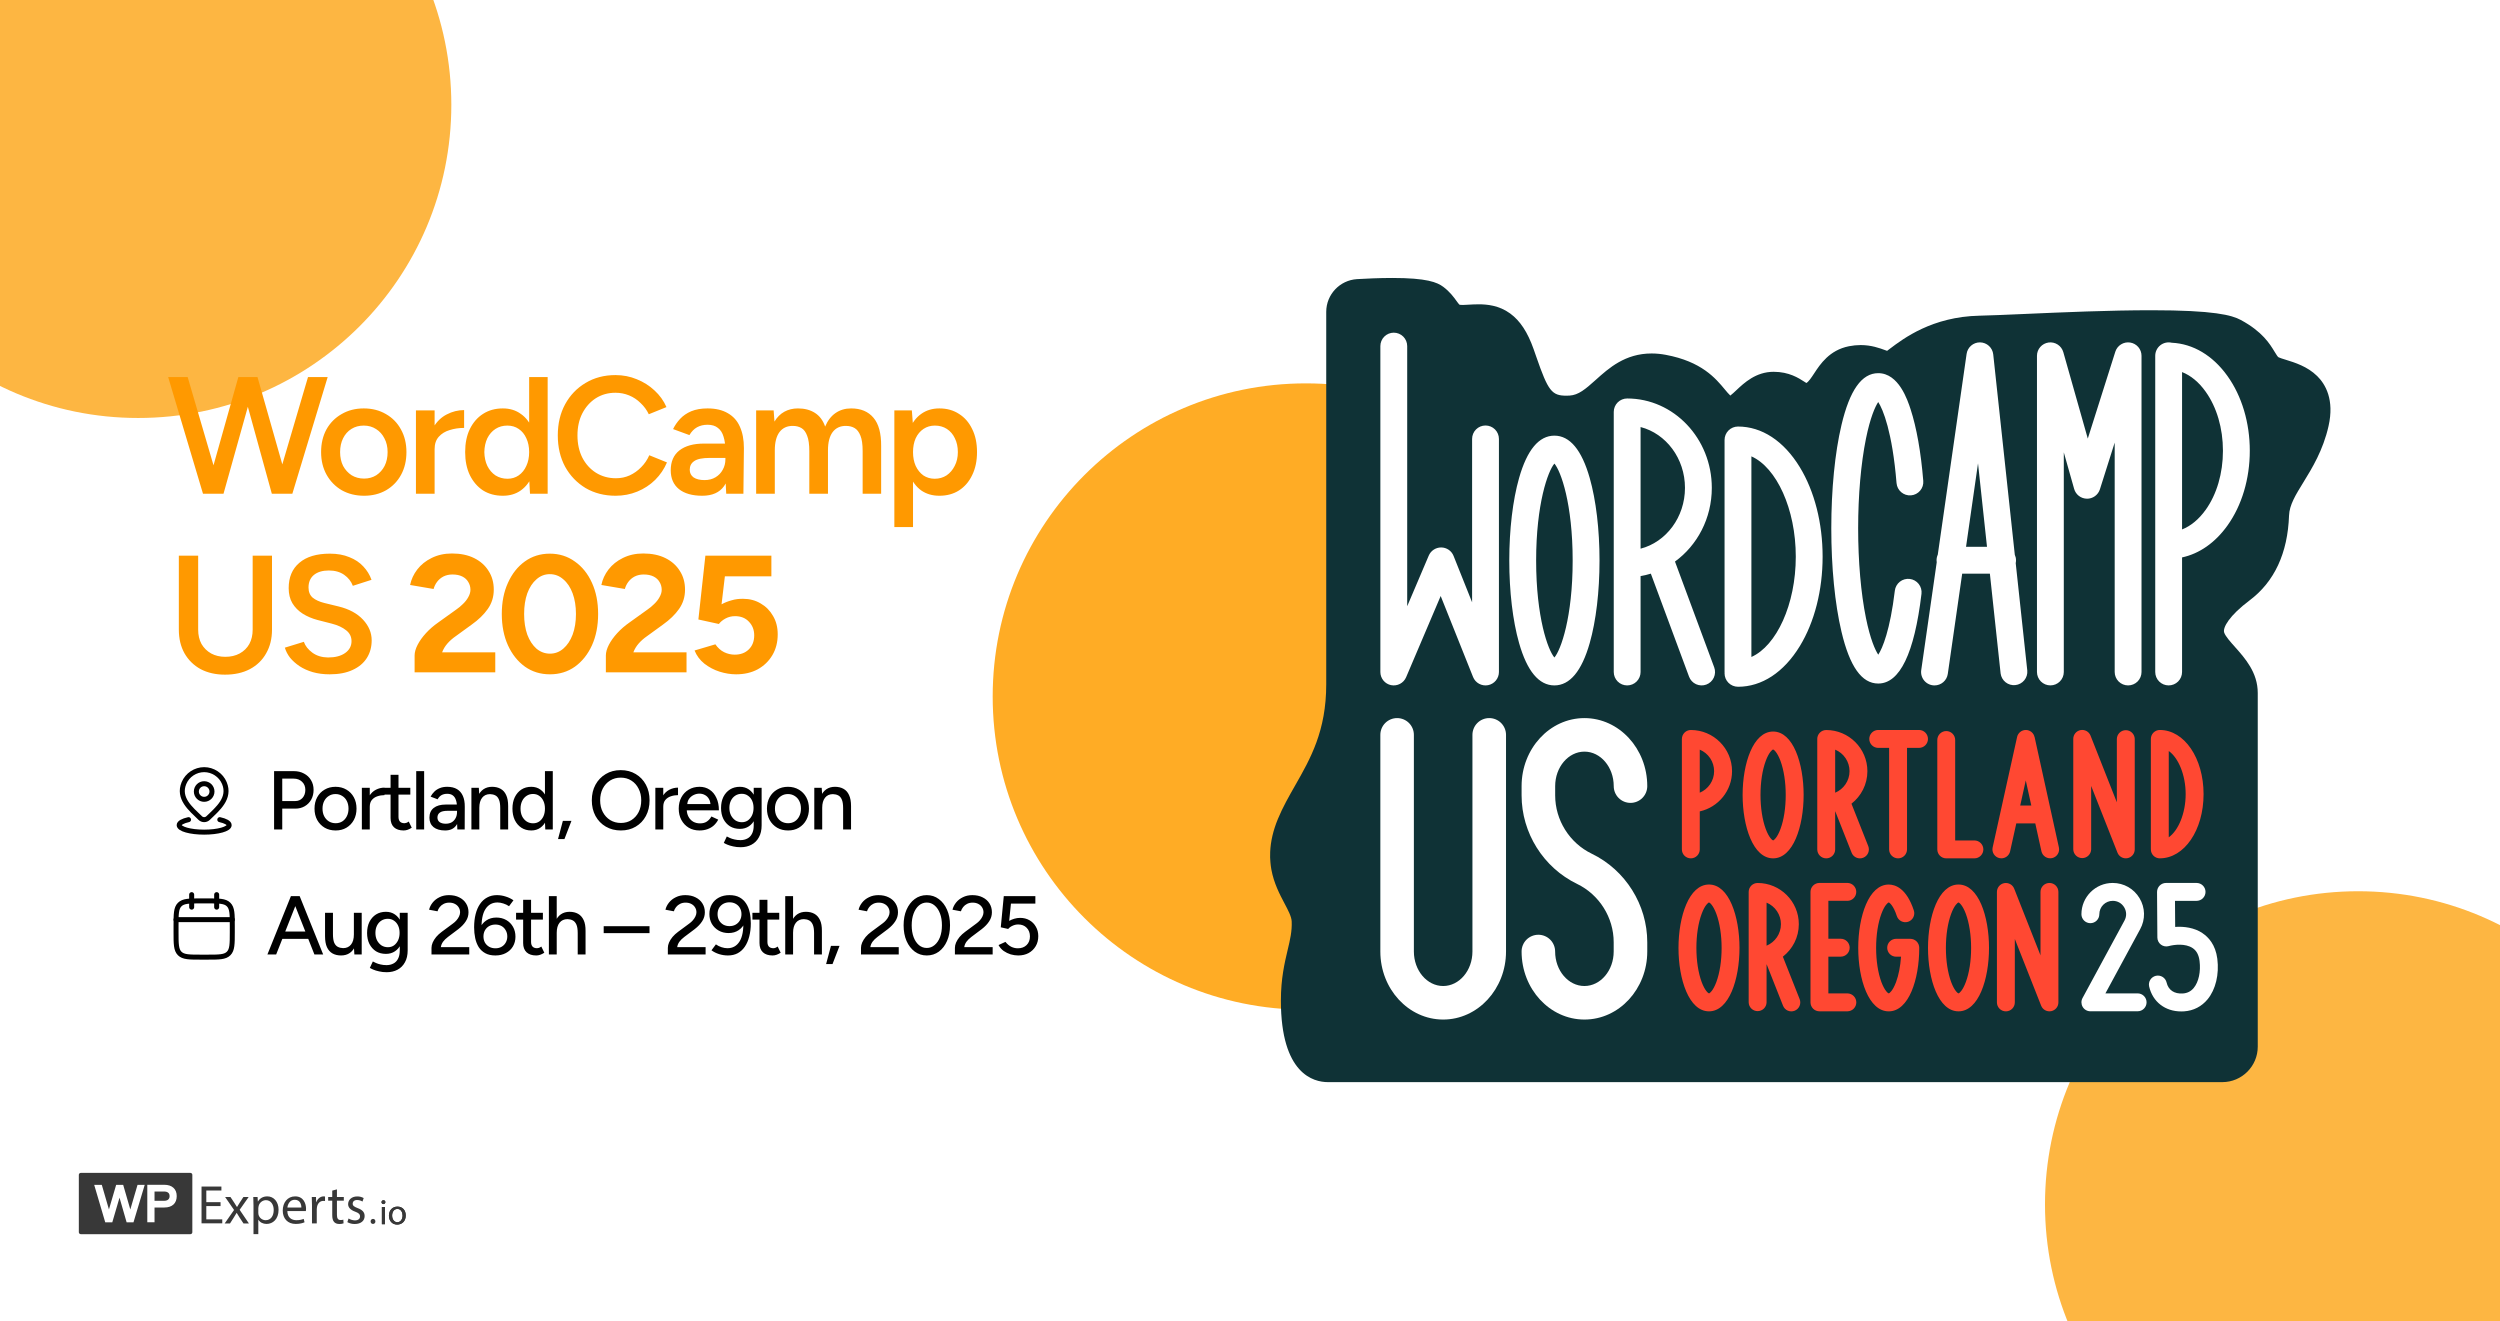 <svg width="350" height="185" viewBox="0 0 350 185" fill="none" xmlns="http://www.w3.org/2000/svg">
<g clip-path="url(#clip0_2223_250)">
<g filter="url(#filter0_f_2223_250)">
<circle cx="19.343" cy="14.675" r="43.843" fill="#FDB642"/>
</g>
<g filter="url(#filter1_f_2223_250)">
<circle cx="182.819" cy="97.515" r="43.843" fill="#FFAC25"/>
</g>
<g filter="url(#filter2_f_2223_250)">
<circle cx="330.142" cy="168.617" r="43.843" fill="#FDB642"/>
</g>
<path d="M38.313 69.125L43.12 52.792H45.873L40.927 69.125H38.313ZM28.42 69.125L23.543 52.792H26.273L31.057 69.125H28.42ZM28.77 69.125L33.367 52.792H35.863L31.29 69.125H28.77ZM38.057 69.125L33.553 52.792H36.05L40.693 69.125H38.057ZM50.974 69.405C49.808 69.405 48.766 69.148 47.848 68.635C46.946 68.106 46.238 67.383 45.724 66.465C45.211 65.547 44.954 64.489 44.954 63.292C44.954 62.094 45.203 61.036 45.701 60.118C46.214 59.201 46.922 58.485 47.824 57.972C48.727 57.443 49.761 57.178 50.928 57.178C52.094 57.178 53.129 57.443 54.031 57.972C54.933 58.485 55.633 59.201 56.131 60.118C56.644 61.036 56.901 62.094 56.901 63.292C56.901 64.489 56.652 65.547 56.154 66.465C55.657 67.383 54.957 68.106 54.054 68.635C53.152 69.148 52.126 69.405 50.974 69.405ZM50.974 67.002C51.612 67.002 52.18 66.846 52.678 66.535C53.176 66.208 53.564 65.773 53.844 65.228C54.124 64.668 54.264 64.023 54.264 63.292C54.264 62.561 54.117 61.923 53.821 61.378C53.541 60.818 53.152 60.383 52.654 60.072C52.157 59.745 51.581 59.582 50.928 59.582C50.274 59.582 49.699 59.737 49.201 60.048C48.703 60.359 48.314 60.795 48.034 61.355C47.754 61.915 47.614 62.561 47.614 63.292C47.614 64.023 47.754 64.668 48.034 65.228C48.33 65.773 48.727 66.208 49.224 66.535C49.738 66.846 50.321 67.002 50.974 67.002ZM59.959 62.918C59.959 61.658 60.2 60.624 60.682 59.815C61.165 59.006 61.787 58.407 62.549 58.018C63.327 57.614 64.136 57.412 64.976 57.412V59.908C64.26 59.908 63.584 60.009 62.946 60.212C62.324 60.398 61.818 60.709 61.429 61.145C61.04 61.581 60.846 62.156 60.846 62.872L59.959 62.918ZM58.232 69.125V57.458H60.846V69.125H58.232ZM74.199 69.125L74.082 66.955V52.792H76.672V69.125H74.199ZM70.396 69.405C69.338 69.405 68.412 69.156 67.619 68.658C66.841 68.145 66.227 67.429 65.776 66.512C65.34 65.594 65.122 64.521 65.122 63.292C65.122 62.047 65.34 60.974 65.776 60.072C66.227 59.154 66.841 58.446 67.619 57.948C68.412 57.435 69.338 57.178 70.396 57.178C71.376 57.178 72.216 57.435 72.916 57.948C73.631 58.446 74.176 59.154 74.549 60.072C74.922 60.974 75.109 62.047 75.109 63.292C75.109 64.521 74.922 65.594 74.549 66.512C74.176 67.429 73.631 68.145 72.916 68.658C72.216 69.156 71.376 69.405 70.396 69.405ZM71.049 67.025C71.64 67.025 72.161 66.869 72.612 66.558C73.079 66.232 73.437 65.788 73.686 65.228C73.95 64.668 74.082 64.023 74.082 63.292C74.082 62.561 73.95 61.915 73.686 61.355C73.437 60.795 73.079 60.359 72.612 60.048C72.161 59.737 71.632 59.582 71.026 59.582C70.403 59.582 69.851 59.737 69.369 60.048C68.887 60.359 68.506 60.795 68.226 61.355C67.961 61.915 67.821 62.561 67.806 63.292C67.821 64.023 67.961 64.668 68.226 65.228C68.506 65.788 68.887 66.232 69.369 66.558C69.867 66.869 70.427 67.025 71.049 67.025ZM86.188 69.405C84.617 69.405 83.217 69.047 81.988 68.332C80.775 67.601 79.818 66.605 79.118 65.345C78.434 64.069 78.091 62.607 78.091 60.958C78.091 59.309 78.434 57.855 79.118 56.595C79.818 55.319 80.775 54.324 81.988 53.608C83.201 52.877 84.594 52.512 86.165 52.512C87.222 52.512 88.218 52.706 89.151 53.095C90.085 53.468 90.909 53.989 91.625 54.658C92.356 55.327 92.916 56.105 93.305 56.992L90.831 57.995C90.551 57.404 90.17 56.883 89.688 56.432C89.221 55.965 88.685 55.607 88.078 55.358C87.471 55.109 86.834 54.985 86.165 54.985C85.138 54.985 84.22 55.242 83.411 55.755C82.618 56.268 81.988 56.976 81.521 57.878C81.07 58.765 80.845 59.792 80.845 60.958C80.845 62.125 81.07 63.159 81.521 64.062C81.988 64.964 82.626 65.672 83.435 66.185C84.259 66.698 85.192 66.955 86.235 66.955C86.919 66.955 87.557 66.823 88.148 66.558C88.755 66.278 89.291 65.897 89.758 65.415C90.24 64.933 90.621 64.373 90.901 63.735L93.375 64.738C92.986 65.656 92.434 66.473 91.718 67.188C91.002 67.888 90.17 68.433 89.221 68.822C88.272 69.211 87.261 69.405 86.188 69.405ZM101.673 69.125L101.557 66.932V63.128C101.557 62.335 101.471 61.674 101.3 61.145C101.145 60.601 100.88 60.188 100.507 59.908C100.149 59.613 99.667 59.465 99.06 59.465C98.5 59.465 98.01 59.582 97.59 59.815C97.17 60.048 96.812 60.414 96.517 60.912L94.23 60.072C94.479 59.558 94.806 59.084 95.21 58.648C95.63 58.197 96.151 57.839 96.773 57.575C97.411 57.311 98.173 57.178 99.06 57.178C100.196 57.178 101.145 57.404 101.907 57.855C102.669 58.291 103.229 58.921 103.587 59.745C103.96 60.569 104.147 61.565 104.147 62.732L104.077 69.125H101.673ZM98.313 69.405C96.913 69.405 95.825 69.094 95.047 68.472C94.284 67.849 93.903 66.971 93.903 65.835C93.903 64.622 94.308 63.696 95.117 63.058C95.941 62.421 97.085 62.102 98.547 62.102H101.673V64.108H99.387C98.344 64.108 97.613 64.256 97.193 64.552C96.773 64.832 96.563 65.236 96.563 65.765C96.563 66.216 96.742 66.574 97.1 66.838C97.473 67.087 97.987 67.212 98.64 67.212C99.231 67.212 99.745 67.079 100.18 66.815C100.616 66.551 100.95 66.201 101.183 65.765C101.432 65.329 101.557 64.839 101.557 64.295H102.327C102.327 65.882 102.008 67.134 101.37 68.052C100.732 68.954 99.713 69.405 98.313 69.405ZM105.86 69.125V57.458H108.31L108.426 59.022C108.784 58.415 109.243 57.956 109.803 57.645C110.363 57.334 111.001 57.178 111.716 57.178C112.65 57.178 113.443 57.388 114.096 57.808C114.75 58.228 115.224 58.866 115.52 59.722C115.862 58.897 116.344 58.267 116.966 57.832C117.589 57.396 118.32 57.178 119.16 57.178C120.513 57.178 121.555 57.614 122.286 58.485C123.018 59.341 123.375 60.663 123.36 62.452V69.125H120.77V63.152C120.77 62.218 120.669 61.503 120.466 61.005C120.264 60.492 119.992 60.134 119.65 59.932C119.308 59.729 118.911 59.628 118.46 59.628C117.651 59.613 117.021 59.901 116.57 60.492C116.134 61.083 115.916 61.931 115.916 63.035V69.125H113.303V63.152C113.303 62.218 113.202 61.503 113 61.005C112.813 60.492 112.549 60.134 112.206 59.932C111.864 59.729 111.468 59.628 111.016 59.628C110.208 59.613 109.578 59.901 109.126 60.492C108.691 61.083 108.473 61.931 108.473 63.035V69.125H105.86ZM125.209 73.792V57.458H127.659L127.822 59.605V73.792H125.209ZM131.509 69.405C130.529 69.405 129.681 69.156 128.966 68.658C128.266 68.145 127.729 67.429 127.356 66.512C126.982 65.594 126.796 64.521 126.796 63.292C126.796 62.047 126.982 60.974 127.356 60.072C127.729 59.154 128.266 58.446 128.966 57.948C129.681 57.435 130.529 57.178 131.509 57.178C132.567 57.178 133.485 57.435 134.262 57.948C135.056 58.446 135.67 59.154 136.106 60.072C136.557 60.974 136.782 62.047 136.782 63.292C136.782 64.521 136.557 65.594 136.106 66.512C135.67 67.429 135.056 68.145 134.262 68.658C133.485 69.156 132.567 69.405 131.509 69.405ZM130.856 67.025C131.478 67.025 132.03 66.869 132.512 66.558C132.995 66.232 133.376 65.788 133.656 65.228C133.951 64.668 134.099 64.023 134.099 63.292C134.099 62.561 133.959 61.915 133.679 61.355C133.415 60.795 133.041 60.359 132.559 60.048C132.077 59.737 131.517 59.582 130.879 59.582C130.288 59.582 129.759 59.737 129.292 60.048C128.826 60.359 128.46 60.795 128.196 61.355C127.947 61.915 127.822 62.561 127.822 63.292C127.822 64.023 127.947 64.668 128.196 65.228C128.46 65.788 128.818 66.232 129.269 66.558C129.736 66.869 130.265 67.025 130.856 67.025ZM31.5 94.452C30.209 94.452 29.073 94.195 28.093 93.682C27.129 93.153 26.375 92.414 25.83 91.465C25.301 90.516 25.037 89.412 25.037 88.152V77.792H27.743V88.152C27.743 88.914 27.899 89.583 28.21 90.158C28.537 90.718 28.988 91.162 29.563 91.488C30.139 91.799 30.8 91.955 31.547 91.955C32.309 91.955 32.978 91.799 33.553 91.488C34.145 91.162 34.596 90.718 34.907 90.158C35.218 89.583 35.373 88.914 35.373 88.152V77.792H38.08V88.152C38.08 89.412 37.808 90.516 37.263 91.465C36.734 92.414 35.972 93.153 34.977 93.682C33.997 94.195 32.838 94.452 31.5 94.452ZM46.155 94.405C45.3 94.405 44.514 94.304 43.798 94.102C43.099 93.899 42.476 93.619 41.932 93.262C41.403 92.904 40.96 92.507 40.602 92.072C40.26 91.621 40.019 91.154 39.879 90.672L42.538 89.855C42.741 90.431 43.137 90.936 43.728 91.372C44.32 91.807 45.051 92.033 45.922 92.048C46.933 92.048 47.734 91.838 48.325 91.418C48.916 90.998 49.212 90.446 49.212 89.762C49.212 89.139 48.963 88.634 48.465 88.245C47.967 87.841 47.298 87.529 46.459 87.312L44.452 86.798C43.69 86.596 42.997 86.301 42.375 85.912C41.769 85.523 41.286 85.033 40.928 84.442C40.586 83.851 40.415 83.151 40.415 82.342C40.415 80.817 40.913 79.635 41.908 78.795C42.904 77.939 44.327 77.512 46.178 77.512C47.221 77.512 48.131 77.675 48.908 78.002C49.702 78.313 50.355 78.748 50.868 79.308C51.382 79.853 51.763 80.475 52.012 81.175L49.398 82.015C49.165 81.393 48.761 80.879 48.185 80.475C47.61 80.071 46.894 79.868 46.038 79.868C45.152 79.868 44.452 80.078 43.938 80.498C43.441 80.918 43.192 81.502 43.192 82.248C43.192 82.855 43.386 83.329 43.775 83.672C44.18 83.998 44.724 84.247 45.408 84.418L47.415 84.908C48.877 85.266 50.013 85.881 50.822 86.752C51.631 87.623 52.035 88.587 52.035 89.645C52.035 90.578 51.81 91.403 51.358 92.118C50.907 92.834 50.239 93.394 49.352 93.798C48.481 94.203 47.415 94.405 46.155 94.405ZM58.045 94.125V91.768C58.045 91.317 58.185 90.819 58.465 90.275C58.745 89.731 59.134 89.186 59.632 88.642C60.129 88.097 60.713 87.592 61.382 87.125L63.855 85.352C64.197 85.118 64.516 84.854 64.812 84.558C65.123 84.263 65.372 83.944 65.558 83.602C65.76 83.244 65.862 82.902 65.862 82.575C65.862 82.171 65.76 81.805 65.558 81.478C65.372 81.152 65.092 80.895 64.718 80.708C64.345 80.522 63.886 80.428 63.342 80.428C62.875 80.428 62.455 80.522 62.082 80.708C61.724 80.895 61.428 81.144 61.195 81.455C60.962 81.766 60.798 82.101 60.705 82.458L57.415 81.898C57.571 81.121 57.905 80.397 58.418 79.728C58.932 79.059 59.6 78.523 60.425 78.118C61.265 77.698 62.214 77.488 63.272 77.488C64.485 77.488 65.527 77.706 66.398 78.142C67.269 78.577 67.938 79.176 68.405 79.938C68.887 80.685 69.128 81.556 69.128 82.552C69.128 83.563 68.848 84.465 68.288 85.258C67.744 86.036 66.989 86.767 66.025 87.452L63.808 89.062C63.357 89.373 62.968 89.715 62.642 90.088C62.315 90.462 62.066 90.874 61.895 91.325H69.338V94.125H58.045ZM76.994 94.405C75.672 94.405 74.505 94.047 73.494 93.332C72.483 92.601 71.69 91.605 71.114 90.345C70.538 89.069 70.251 87.607 70.251 85.958C70.251 84.309 70.538 82.855 71.114 81.595C71.69 80.319 72.475 79.324 73.471 78.608C74.482 77.877 75.648 77.512 76.971 77.512C78.293 77.512 79.46 77.877 80.471 78.608C81.497 79.324 82.299 80.319 82.874 81.595C83.45 82.855 83.737 84.309 83.737 85.958C83.737 87.607 83.45 89.069 82.874 90.345C82.299 91.605 81.505 92.601 80.494 93.332C79.483 94.047 78.316 94.405 76.994 94.405ZM76.994 91.512C77.694 91.512 78.316 91.278 78.861 90.812C79.421 90.329 79.856 89.676 80.167 88.852C80.478 88.012 80.634 87.047 80.634 85.958C80.634 84.869 80.478 83.905 80.167 83.065C79.856 82.225 79.421 81.572 78.861 81.105C78.316 80.623 77.686 80.382 76.971 80.382C76.271 80.382 75.648 80.623 75.104 81.105C74.56 81.572 74.132 82.225 73.821 83.065C73.525 83.905 73.377 84.869 73.377 85.958C73.377 87.047 73.525 88.012 73.821 88.852C74.132 89.676 74.56 90.329 75.104 90.812C75.664 91.278 76.294 91.512 76.994 91.512ZM84.821 94.125V91.768C84.821 91.317 84.961 90.819 85.241 90.275C85.521 89.731 85.91 89.186 86.408 88.642C86.905 88.097 87.489 87.592 88.158 87.125L90.631 85.352C90.973 85.118 91.292 84.854 91.588 84.558C91.899 84.263 92.148 83.944 92.334 83.602C92.537 83.244 92.638 82.902 92.638 82.575C92.638 82.171 92.537 81.805 92.334 81.478C92.148 81.152 91.868 80.895 91.494 80.708C91.121 80.522 90.662 80.428 90.118 80.428C89.651 80.428 89.231 80.522 88.858 80.708C88.5 80.895 88.204 81.144 87.971 81.455C87.738 81.766 87.574 82.101 87.481 82.458L84.191 81.898C84.347 81.121 84.681 80.397 85.194 79.728C85.708 79.059 86.376 78.523 87.201 78.118C88.041 77.698 88.99 77.488 90.048 77.488C91.261 77.488 92.303 77.706 93.174 78.142C94.045 78.577 94.714 79.176 95.181 79.938C95.663 80.685 95.904 81.556 95.904 82.552C95.904 83.563 95.624 84.465 95.064 85.258C94.52 86.036 93.765 86.767 92.801 87.452L90.584 89.062C90.133 89.373 89.744 89.715 89.418 90.088C89.091 90.462 88.842 90.874 88.671 91.325H96.114V94.125H84.821ZM103.047 94.405C102.3 94.405 101.53 94.281 100.737 94.032C99.959 93.783 99.251 93.409 98.613 92.912C97.991 92.414 97.532 91.799 97.237 91.068L100.153 90.205C100.496 90.703 100.9 91.068 101.367 91.302C101.849 91.535 102.347 91.652 102.86 91.652C103.669 91.652 104.322 91.411 104.82 90.928C105.333 90.431 105.59 89.769 105.59 88.945C105.59 88.183 105.341 87.545 104.843 87.032C104.361 86.518 103.716 86.262 102.907 86.262C102.424 86.262 101.981 86.371 101.577 86.588C101.172 86.806 100.861 87.063 100.643 87.358L97.773 86.728L98.753 77.792H107.993V80.685H101.483L101.017 84.605C101.437 84.372 101.903 84.185 102.417 84.045C102.93 83.889 103.482 83.819 104.073 83.835C104.96 83.835 105.769 84.053 106.5 84.488C107.231 84.908 107.807 85.492 108.227 86.238C108.662 86.969 108.88 87.825 108.88 88.805C108.88 89.909 108.631 90.882 108.133 91.722C107.636 92.562 106.951 93.223 106.08 93.705C105.209 94.172 104.198 94.405 103.047 94.405Z" fill="#FF9900"/>
<path d="M26.396 114.75C25.596 114.93 25.083 115.207 25.083 115.517C25.083 116.06 26.65 116.5 28.583 116.5C30.516 116.5 32.083 116.06 32.083 115.517C32.083 115.207 31.571 114.93 30.771 114.75" stroke="black" stroke-width="0.7" stroke-linecap="round"/>
<path d="M29.677 110.812C29.677 111.417 29.187 111.906 28.583 111.906C27.979 111.906 27.49 111.417 27.49 110.812C27.49 110.208 27.979 109.719 28.583 109.719C29.187 109.719 29.677 110.208 29.677 110.812Z" stroke="black" stroke-width="0.7"/>
<path d="M29.134 114.528C28.986 114.671 28.789 114.75 28.584 114.75C28.378 114.75 28.181 114.671 28.033 114.528C26.682 113.219 24.871 111.756 25.754 109.633C26.232 108.485 27.378 107.75 28.584 107.75C29.789 107.75 30.935 108.485 31.413 109.633C32.294 111.754 30.488 113.224 29.134 114.528Z" stroke="black" stroke-width="0.7"/>
<path d="M38.372 116.125V107.958H41.125C41.669 107.958 42.148 108.071 42.56 108.297C42.98 108.514 43.307 108.822 43.54 109.218C43.781 109.607 43.902 110.062 43.902 110.583C43.902 111.089 43.793 111.54 43.575 111.937C43.357 112.333 43.054 112.644 42.665 112.87C42.284 113.096 41.844 113.208 41.347 113.208H39.515V116.125H38.372ZM39.515 112.147H41.335C41.747 112.147 42.086 112.003 42.35 111.715C42.614 111.419 42.747 111.042 42.747 110.583C42.747 110.109 42.591 109.728 42.28 109.44C41.977 109.152 41.588 109.008 41.113 109.008H39.515V112.147ZM46.995 116.265C46.412 116.265 45.899 116.137 45.455 115.88C45.012 115.616 44.662 115.254 44.405 114.795C44.157 114.336 44.032 113.807 44.032 113.208C44.032 112.609 44.157 112.081 44.405 111.622C44.654 111.163 45 110.805 45.444 110.548C45.887 110.284 46.397 110.152 46.972 110.152C47.548 110.152 48.057 110.284 48.5 110.548C48.944 110.805 49.29 111.163 49.539 111.622C49.788 112.081 49.912 112.609 49.912 113.208C49.912 113.807 49.788 114.336 49.539 114.795C49.29 115.254 48.944 115.616 48.5 115.88C48.065 116.137 47.563 116.265 46.995 116.265ZM46.995 115.25C47.345 115.25 47.657 115.164 47.929 114.993C48.201 114.814 48.411 114.573 48.559 114.27C48.714 113.967 48.792 113.613 48.792 113.208C48.792 112.804 48.714 112.45 48.559 112.147C48.411 111.843 48.197 111.606 47.917 111.435C47.637 111.256 47.322 111.167 46.972 111.167C46.614 111.167 46.299 111.256 46.027 111.435C45.755 111.606 45.541 111.843 45.385 112.147C45.23 112.45 45.152 112.804 45.152 113.208C45.152 113.613 45.23 113.967 45.385 114.27C45.541 114.573 45.759 114.814 46.039 114.993C46.319 115.164 46.638 115.25 46.995 115.25ZM51.336 112.987C51.336 112.357 51.457 111.843 51.698 111.447C51.939 111.05 52.25 110.754 52.631 110.56C53.012 110.366 53.413 110.268 53.833 110.268V111.318C53.483 111.318 53.148 111.373 52.83 111.482C52.519 111.583 52.262 111.754 52.06 111.995C51.865 112.228 51.768 112.547 51.768 112.952L51.336 112.987ZM50.66 116.125V110.292H51.768V116.125H50.66ZM56.512 116.265C55.929 116.265 55.478 116.117 55.159 115.822C54.84 115.518 54.68 115.087 54.68 114.527V108.472H55.789V114.363C55.789 114.651 55.859 114.873 55.999 115.028C56.147 115.176 56.356 115.25 56.629 115.25C56.706 115.25 56.792 115.234 56.885 115.203C56.979 115.172 57.092 115.11 57.224 115.017L57.644 115.88C57.441 116.012 57.247 116.109 57.06 116.172C56.882 116.234 56.699 116.265 56.512 116.265ZM53.689 111.248V110.292H57.445V111.248H53.689ZM58.271 116.125V107.958H59.38V116.125H58.271ZM64.029 116.125L63.983 115.11V113.08C63.983 112.652 63.932 112.294 63.831 112.007C63.738 111.719 63.59 111.501 63.388 111.353C63.193 111.206 62.933 111.132 62.606 111.132C62.303 111.132 62.038 111.194 61.813 111.318C61.595 111.443 61.412 111.637 61.264 111.902L60.284 111.528C60.424 111.264 60.599 111.031 60.809 110.828C61.019 110.618 61.272 110.455 61.568 110.338C61.863 110.214 62.209 110.152 62.606 110.152C63.158 110.152 63.617 110.261 63.983 110.478C64.348 110.696 64.621 111.011 64.799 111.423C64.986 111.836 65.076 112.345 65.068 112.952L65.056 116.125H64.029ZM62.314 116.265C61.622 116.265 61.082 116.109 60.693 115.798C60.312 115.479 60.121 115.04 60.121 114.48C60.121 113.881 60.319 113.426 60.716 113.115C61.121 112.796 61.681 112.637 62.396 112.637H64.018V113.512H62.699C62.163 113.512 61.786 113.597 61.568 113.768C61.35 113.932 61.241 114.161 61.241 114.457C61.241 114.729 61.342 114.943 61.544 115.098C61.754 115.246 62.042 115.32 62.408 115.32C62.727 115.32 63.003 115.254 63.236 115.122C63.469 114.982 63.652 114.787 63.784 114.538C63.917 114.289 63.983 114.006 63.983 113.687H64.368C64.368 114.48 64.197 115.11 63.854 115.577C63.52 116.036 63.007 116.265 62.314 116.265ZM65.997 116.125V110.292H67.035L67.105 111.365V116.125H65.997ZM70.033 116.125V113.138H71.142V116.125H70.033ZM70.033 113.138C70.033 112.609 69.971 112.209 69.847 111.937C69.73 111.657 69.563 111.462 69.345 111.353C69.135 111.244 68.89 111.186 68.61 111.178C68.136 111.178 67.766 111.346 67.502 111.68C67.237 112.014 67.105 112.485 67.105 113.092H66.627C66.627 112.477 66.716 111.952 66.895 111.517C67.082 111.073 67.342 110.735 67.677 110.502C68.019 110.268 68.423 110.152 68.89 110.152C69.349 110.152 69.746 110.245 70.08 110.432C70.422 110.618 70.683 110.91 70.862 111.307C71.048 111.696 71.142 112.209 71.142 112.847V113.138H70.033ZM76.34 116.125L76.293 115.04V107.958H77.39V116.125H76.34ZM74.38 116.265C73.851 116.265 73.388 116.137 72.992 115.88C72.603 115.623 72.295 115.266 72.07 114.807C71.852 114.348 71.743 113.815 71.743 113.208C71.743 112.594 71.852 112.061 72.07 111.61C72.295 111.151 72.603 110.793 72.992 110.537C73.388 110.28 73.851 110.152 74.38 110.152C74.87 110.152 75.294 110.28 75.651 110.537C76.017 110.793 76.297 111.151 76.492 111.61C76.686 112.061 76.783 112.594 76.783 113.208C76.783 113.815 76.686 114.348 76.492 114.807C76.297 115.266 76.017 115.623 75.651 115.88C75.294 116.137 74.87 116.265 74.38 116.265ZM74.636 115.262C74.963 115.262 75.251 115.176 75.5 115.005C75.749 114.826 75.943 114.585 76.083 114.282C76.223 113.971 76.293 113.613 76.293 113.208C76.293 112.804 76.223 112.45 76.083 112.147C75.943 111.836 75.749 111.594 75.5 111.423C75.251 111.244 74.959 111.155 74.625 111.155C74.283 111.155 73.979 111.244 73.715 111.423C73.45 111.594 73.244 111.836 73.097 112.147C72.949 112.45 72.875 112.804 72.875 113.208C72.875 113.613 72.949 113.971 73.097 114.282C73.252 114.585 73.462 114.826 73.727 115.005C73.991 115.176 74.294 115.262 74.636 115.262ZM78.124 117.467L78.8 114.923H80.002L79.022 117.467H78.124ZM86.926 116.265C86.133 116.265 85.429 116.086 84.814 115.728C84.2 115.371 83.718 114.873 83.368 114.235C83.025 113.597 82.854 112.866 82.854 112.042C82.854 111.217 83.025 110.49 83.368 109.86C83.718 109.222 84.196 108.724 84.803 108.367C85.409 108.001 86.109 107.818 86.903 107.818C87.696 107.818 88.396 108.001 89.003 108.367C89.609 108.724 90.084 109.222 90.426 109.86C90.768 110.49 90.939 111.217 90.939 112.042C90.939 112.866 90.768 113.597 90.426 114.235C90.084 114.873 89.609 115.371 89.003 115.728C88.404 116.086 87.712 116.265 86.926 116.265ZM86.926 115.215C87.486 115.215 87.98 115.079 88.408 114.807C88.835 114.534 89.17 114.161 89.411 113.687C89.652 113.212 89.773 112.664 89.773 112.042C89.773 111.427 89.648 110.883 89.399 110.408C89.158 109.926 88.82 109.549 88.384 109.277C87.957 109.004 87.463 108.868 86.903 108.868C86.343 108.868 85.845 109.004 85.409 109.277C84.974 109.549 84.632 109.926 84.383 110.408C84.141 110.883 84.021 111.427 84.021 112.042C84.021 112.664 84.145 113.212 84.394 113.687C84.643 114.161 84.985 114.534 85.421 114.807C85.864 115.079 86.366 115.215 86.926 115.215ZM92.424 112.987C92.424 112.357 92.545 111.843 92.786 111.447C93.027 111.05 93.338 110.754 93.719 110.56C94.1 110.366 94.501 110.268 94.921 110.268V111.318C94.571 111.318 94.237 111.373 93.918 111.482C93.607 111.583 93.35 111.754 93.148 111.995C92.953 112.228 92.856 112.547 92.856 112.952L92.424 112.987ZM91.748 116.125V110.292H92.856V116.125H91.748ZM97.927 116.265C97.359 116.265 96.857 116.137 96.422 115.88C95.986 115.616 95.644 115.254 95.395 114.795C95.146 114.336 95.022 113.807 95.022 113.208C95.022 112.609 95.146 112.081 95.395 111.622C95.644 111.163 95.986 110.805 96.422 110.548C96.865 110.284 97.371 110.152 97.938 110.152C98.475 110.152 98.946 110.288 99.35 110.56C99.754 110.824 100.07 111.206 100.295 111.703C100.528 112.193 100.645 112.773 100.645 113.442H95.932L96.142 113.267C96.142 113.679 96.223 114.037 96.387 114.34C96.55 114.643 96.772 114.877 97.052 115.04C97.332 115.196 97.651 115.273 98.008 115.273C98.397 115.273 98.72 115.184 98.977 115.005C99.241 114.818 99.447 114.585 99.595 114.305L100.552 114.748C100.396 115.052 100.194 115.32 99.945 115.553C99.696 115.779 99.401 115.954 99.058 116.078C98.724 116.203 98.347 116.265 97.927 116.265ZM96.212 112.742L95.99 112.567H99.677L99.467 112.742C99.467 112.399 99.397 112.108 99.257 111.867C99.117 111.618 98.93 111.431 98.697 111.307C98.463 111.174 98.203 111.108 97.915 111.108C97.635 111.108 97.363 111.174 97.098 111.307C96.842 111.431 96.628 111.614 96.457 111.855C96.293 112.096 96.212 112.392 96.212 112.742ZM103.688 118.61C103.299 118.61 102.946 118.571 102.627 118.493C102.308 118.423 102.039 118.342 101.822 118.248C101.604 118.155 101.441 118.073 101.332 118.003L101.752 117.105C101.853 117.167 101.997 117.237 102.183 117.315C102.37 117.401 102.588 117.471 102.837 117.525C103.086 117.587 103.362 117.618 103.665 117.618C104.023 117.618 104.342 117.544 104.622 117.397C104.902 117.257 105.119 117.035 105.275 116.732C105.438 116.428 105.52 116.039 105.52 115.565V110.292H106.628V115.542C106.628 116.211 106.5 116.771 106.243 117.222C105.994 117.681 105.648 118.027 105.205 118.26C104.769 118.493 104.264 118.61 103.688 118.61ZM103.583 116.043C103.054 116.043 102.592 115.923 102.195 115.682C101.806 115.433 101.499 115.091 101.273 114.655C101.056 114.212 100.947 113.702 100.947 113.127C100.947 112.528 101.056 112.007 101.273 111.563C101.499 111.12 101.806 110.774 102.195 110.525C102.592 110.276 103.054 110.152 103.583 110.152C104.066 110.152 104.486 110.276 104.843 110.525C105.209 110.774 105.489 111.124 105.683 111.575C105.886 112.018 105.987 112.539 105.987 113.138C105.987 113.714 105.886 114.223 105.683 114.667C105.489 115.102 105.209 115.441 104.843 115.682C104.486 115.923 104.066 116.043 103.583 116.043ZM103.863 115.11C104.19 115.11 104.474 115.024 104.715 114.853C104.956 114.674 105.147 114.437 105.287 114.142C105.427 113.838 105.497 113.492 105.497 113.103C105.497 112.714 105.427 112.372 105.287 112.077C105.147 111.781 104.952 111.552 104.703 111.388C104.462 111.217 104.178 111.132 103.852 111.132C103.509 111.132 103.206 111.217 102.942 111.388C102.685 111.552 102.483 111.781 102.335 112.077C102.187 112.372 102.113 112.714 102.113 113.103C102.113 113.492 102.187 113.838 102.335 114.142C102.491 114.437 102.697 114.674 102.953 114.853C103.218 115.024 103.521 115.11 103.863 115.11ZM110.336 116.265C109.753 116.265 109.24 116.137 108.796 115.88C108.353 115.616 108.003 115.254 107.746 114.795C107.497 114.336 107.373 113.807 107.373 113.208C107.373 112.609 107.497 112.081 107.746 111.622C107.995 111.163 108.341 110.805 108.785 110.548C109.228 110.284 109.737 110.152 110.313 110.152C110.888 110.152 111.398 110.284 111.841 110.548C112.285 110.805 112.631 111.163 112.88 111.622C113.128 112.081 113.253 112.609 113.253 113.208C113.253 113.807 113.128 114.336 112.88 114.795C112.631 115.254 112.285 115.616 111.841 115.88C111.406 116.137 110.904 116.265 110.336 116.265ZM110.336 115.25C110.686 115.25 110.997 115.164 111.27 114.993C111.542 114.814 111.752 114.573 111.9 114.27C112.055 113.967 112.133 113.613 112.133 113.208C112.133 112.804 112.055 112.45 111.9 112.147C111.752 111.843 111.538 111.606 111.258 111.435C110.978 111.256 110.663 111.167 110.313 111.167C109.955 111.167 109.64 111.256 109.368 111.435C109.096 111.606 108.882 111.843 108.726 112.147C108.571 112.45 108.493 112.804 108.493 113.208C108.493 113.613 108.571 113.967 108.726 114.27C108.882 114.573 109.1 114.814 109.38 114.993C109.66 115.164 109.978 115.25 110.336 115.25ZM114.001 116.125V110.292H115.039L115.109 111.365V116.125H114.001ZM118.037 116.125V113.138H119.146V116.125H118.037ZM118.037 113.138C118.037 112.609 117.975 112.209 117.851 111.937C117.734 111.657 117.567 111.462 117.349 111.353C117.139 111.244 116.894 111.186 116.614 111.178C116.139 111.178 115.77 111.346 115.506 111.68C115.241 112.014 115.109 112.485 115.109 113.092H114.631C114.631 112.477 114.72 111.952 114.899 111.517C115.086 111.073 115.346 110.735 115.681 110.502C116.023 110.268 116.427 110.152 116.894 110.152C117.353 110.152 117.749 110.245 118.084 110.432C118.426 110.618 118.687 110.91 118.866 111.307C119.052 111.696 119.146 112.209 119.146 112.847V113.138H118.037Z" fill="black"/>
<path d="M30.333 125.25V127M26.833 125.25V127" stroke="black" stroke-width="0.7" stroke-linecap="round" stroke-linejoin="round"/>
<path d="M29.021 126.125H28.146C26.496 126.125 25.671 126.125 25.158 126.638C24.646 127.15 24.646 127.975 24.646 129.625V130.5C24.646 132.15 24.646 132.975 25.158 133.487C25.671 134 26.496 134 28.146 134H29.021C30.671 134 31.496 134 32.008 133.487C32.521 132.975 32.521 132.15 32.521 130.5V129.625C32.521 127.975 32.521 127.15 32.008 126.638C31.496 126.125 30.671 126.125 29.021 126.125Z" stroke="black" stroke-width="0.7" stroke-linecap="round" stroke-linejoin="round"/>
<path d="M24.646 128.75H32.521" stroke="black" stroke-width="0.7" stroke-linecap="round" stroke-linejoin="round"/>
<path d="M44.018 133.625L40.787 125.458H41.953L45.243 133.625H44.018ZM37.438 133.625L40.728 125.458H41.895L38.663 133.625H37.438ZM38.99 131.443V130.417H43.692V131.443H38.99ZM49.613 133.625L49.543 132.552V127.792H50.639V133.625H49.613ZM45.506 130.778V127.792H46.614V130.778H45.506ZM46.614 130.778C46.614 131.299 46.673 131.7 46.789 131.98C46.914 132.26 47.085 132.454 47.303 132.563C47.521 132.672 47.766 132.731 48.038 132.738C48.512 132.738 48.882 132.571 49.146 132.237C49.411 131.902 49.543 131.432 49.543 130.825H50.021C50.021 131.439 49.928 131.968 49.741 132.412C49.562 132.847 49.306 133.182 48.971 133.415C48.637 133.648 48.228 133.765 47.746 133.765C47.295 133.765 46.898 133.672 46.556 133.485C46.222 133.298 45.961 133.007 45.775 132.61C45.596 132.213 45.506 131.7 45.506 131.07V130.778H46.614ZM54.134 136.11C53.745 136.11 53.391 136.071 53.072 135.993C52.754 135.923 52.485 135.842 52.267 135.748C52.05 135.655 51.886 135.573 51.778 135.503L52.197 134.605C52.299 134.667 52.443 134.737 52.629 134.815C52.816 134.901 53.034 134.971 53.282 135.025C53.531 135.087 53.807 135.118 54.111 135.118C54.469 135.118 54.788 135.044 55.068 134.897C55.347 134.757 55.565 134.535 55.721 134.232C55.884 133.928 55.966 133.539 55.966 133.065V127.792H57.074V133.042C57.074 133.711 56.946 134.271 56.689 134.722C56.44 135.181 56.094 135.527 55.651 135.76C55.215 135.993 54.71 136.11 54.134 136.11ZM54.029 133.543C53.5 133.543 53.038 133.423 52.641 133.182C52.252 132.933 51.945 132.591 51.719 132.155C51.501 131.712 51.392 131.202 51.392 130.627C51.392 130.028 51.501 129.507 51.719 129.063C51.945 128.62 52.252 128.274 52.641 128.025C53.038 127.776 53.5 127.652 54.029 127.652C54.511 127.652 54.931 127.776 55.289 128.025C55.655 128.274 55.935 128.624 56.129 129.075C56.331 129.518 56.432 130.039 56.432 130.638C56.432 131.214 56.331 131.723 56.129 132.167C55.935 132.602 55.655 132.941 55.289 133.182C54.931 133.423 54.511 133.543 54.029 133.543ZM54.309 132.61C54.636 132.61 54.92 132.524 55.161 132.353C55.402 132.174 55.593 131.937 55.733 131.642C55.873 131.338 55.943 130.992 55.943 130.603C55.943 130.214 55.873 129.872 55.733 129.577C55.593 129.281 55.398 129.052 55.149 128.888C54.908 128.717 54.624 128.632 54.297 128.632C53.955 128.632 53.652 128.717 53.388 128.888C53.131 129.052 52.929 129.281 52.781 129.577C52.633 129.872 52.559 130.214 52.559 130.603C52.559 130.992 52.633 131.338 52.781 131.642C52.936 131.937 53.142 132.174 53.399 132.353C53.664 132.524 53.967 132.61 54.309 132.61ZM60.41 133.625V132.703C60.41 132.462 60.465 132.213 60.574 131.957C60.69 131.692 60.854 131.432 61.064 131.175C61.282 130.918 61.538 130.681 61.834 130.463L63.409 129.297C63.595 129.164 63.763 129.013 63.91 128.842C64.066 128.663 64.186 128.48 64.272 128.293C64.365 128.099 64.412 127.908 64.412 127.722C64.412 127.473 64.35 127.247 64.225 127.045C64.101 126.835 63.926 126.672 63.7 126.555C63.475 126.431 63.206 126.368 62.895 126.368C62.6 126.368 62.339 126.427 62.114 126.543C61.896 126.652 61.713 126.8 61.565 126.987C61.418 127.173 61.313 127.372 61.25 127.582L60.072 127.36C60.158 127.002 60.325 126.668 60.574 126.357C60.823 126.046 61.142 125.797 61.53 125.61C61.919 125.416 62.359 125.318 62.849 125.318C63.409 125.318 63.891 125.423 64.295 125.633C64.708 125.836 65.026 126.119 65.252 126.485C65.478 126.843 65.59 127.255 65.59 127.722C65.59 128.173 65.466 128.589 65.217 128.97C64.976 129.351 64.626 129.721 64.167 130.078L62.709 131.175C62.421 131.393 62.191 131.618 62.02 131.852C61.857 132.085 61.756 132.334 61.717 132.598H65.695V133.625H60.41ZM69.352 133.765C68.792 133.765 68.322 133.66 67.941 133.45C67.56 133.24 67.252 132.956 67.019 132.598C66.793 132.233 66.63 131.813 66.529 131.338C66.428 130.864 66.377 130.358 66.377 129.822C66.377 129.145 66.447 128.531 66.587 127.978C66.727 127.426 66.933 126.952 67.206 126.555C67.478 126.158 67.812 125.855 68.209 125.645C68.606 125.427 69.061 125.318 69.574 125.318C69.986 125.318 70.395 125.384 70.799 125.517C71.204 125.641 71.565 125.816 71.884 126.042L71.266 126.87C71.017 126.699 70.749 126.571 70.461 126.485C70.173 126.392 69.905 126.345 69.656 126.345C68.917 126.345 68.349 126.66 67.952 127.29C67.556 127.912 67.377 128.873 67.416 130.172L67.182 129.973C67.369 129.514 67.661 129.149 68.057 128.877C68.462 128.597 68.936 128.457 69.481 128.457C70.01 128.457 70.476 128.573 70.881 128.807C71.285 129.04 71.6 129.359 71.826 129.763C72.051 130.16 72.164 130.619 72.164 131.14C72.164 131.646 72.047 132.097 71.814 132.493C71.581 132.89 71.25 133.201 70.822 133.427C70.402 133.652 69.912 133.765 69.352 133.765ZM69.364 132.762C69.683 132.762 69.967 132.692 70.216 132.552C70.465 132.412 70.659 132.217 70.799 131.968C70.947 131.712 71.021 131.424 71.021 131.105C71.021 130.778 70.947 130.491 70.799 130.242C70.659 129.985 70.465 129.787 70.216 129.647C69.967 129.507 69.683 129.437 69.364 129.437C69.037 129.437 68.746 129.507 68.489 129.647C68.24 129.787 68.042 129.985 67.894 130.242C67.754 130.491 67.684 130.778 67.684 131.105C67.684 131.424 67.754 131.712 67.894 131.968C68.042 132.217 68.24 132.412 68.489 132.552C68.746 132.692 69.037 132.762 69.364 132.762ZM75.073 133.765C74.49 133.765 74.038 133.617 73.72 133.322C73.401 133.018 73.241 132.587 73.241 132.027V125.972H74.35V131.863C74.35 132.151 74.42 132.373 74.56 132.528C74.707 132.676 74.917 132.75 75.19 132.75C75.267 132.75 75.353 132.734 75.446 132.703C75.54 132.672 75.652 132.61 75.785 132.517L76.205 133.38C76.002 133.512 75.808 133.609 75.621 133.672C75.442 133.734 75.26 133.765 75.073 133.765ZM72.25 128.748V127.792H76.006V128.748H72.25ZM76.844 133.625V125.458H77.941V133.625H76.844ZM80.88 133.625V130.638H81.977V133.625H80.88ZM80.88 130.638C80.88 130.109 80.818 129.709 80.694 129.437C80.569 129.157 80.398 128.962 80.18 128.853C79.971 128.744 79.729 128.686 79.457 128.678C78.975 128.678 78.602 128.846 78.337 129.18C78.073 129.514 77.941 129.985 77.941 130.592H77.474C77.474 129.977 77.563 129.452 77.742 129.017C77.929 128.573 78.189 128.235 78.524 128.002C78.866 127.768 79.27 127.652 79.737 127.652C80.196 127.652 80.593 127.745 80.927 127.932C81.262 128.118 81.522 128.41 81.709 128.807C81.895 129.196 81.985 129.709 81.977 130.347V130.638H80.88ZM84.517 130.638V129.67H90.933V130.638H84.517ZM93.499 133.625V132.703C93.499 132.462 93.554 132.213 93.663 131.957C93.779 131.692 93.943 131.432 94.153 131.175C94.371 130.918 94.627 130.681 94.923 130.463L96.498 129.297C96.684 129.164 96.852 129.013 96.999 128.842C97.155 128.663 97.276 128.48 97.361 128.293C97.454 128.099 97.501 127.908 97.501 127.722C97.501 127.473 97.439 127.247 97.314 127.045C97.19 126.835 97.015 126.672 96.79 126.555C96.564 126.431 96.296 126.368 95.984 126.368C95.689 126.368 95.428 126.427 95.203 126.543C94.985 126.652 94.802 126.8 94.654 126.987C94.507 127.173 94.402 127.372 94.34 127.582L93.161 127.36C93.247 127.002 93.414 126.668 93.663 126.357C93.912 126.046 94.231 125.797 94.62 125.61C95.008 125.416 95.448 125.318 95.938 125.318C96.498 125.318 96.98 125.423 97.385 125.633C97.797 125.836 98.116 126.119 98.341 126.485C98.567 126.843 98.68 127.255 98.68 127.722C98.68 128.173 98.555 128.589 98.306 128.97C98.065 129.351 97.715 129.721 97.256 130.078L95.798 131.175C95.51 131.393 95.281 131.618 95.109 131.852C94.946 132.085 94.845 132.334 94.806 132.598H98.784V133.625H93.499ZM102.126 125.318C102.694 125.318 103.165 125.423 103.538 125.633C103.919 125.843 104.226 126.131 104.46 126.497C104.693 126.854 104.86 127.271 104.961 127.745C105.063 128.219 105.113 128.725 105.113 129.262C105.113 129.938 105.039 130.557 104.891 131.117C104.751 131.669 104.545 132.143 104.273 132.54C104.009 132.929 103.678 133.232 103.281 133.45C102.885 133.66 102.426 133.765 101.905 133.765C101.493 133.765 101.084 133.703 100.68 133.578C100.283 133.454 99.925 133.275 99.606 133.042L100.225 132.213C100.466 132.384 100.73 132.517 101.018 132.61C101.306 132.703 101.578 132.75 101.835 132.75C102.574 132.75 103.141 132.435 103.538 131.805C103.935 131.175 104.11 130.211 104.063 128.912L104.308 129.11C104.121 129.569 103.826 129.938 103.421 130.218C103.025 130.491 102.55 130.627 101.998 130.627C101.477 130.627 101.014 130.51 100.61 130.277C100.205 130.043 99.886 129.728 99.653 129.332C99.428 128.927 99.315 128.468 99.315 127.955C99.315 127.434 99.431 126.979 99.665 126.59C99.898 126.193 100.225 125.882 100.645 125.657C101.073 125.431 101.566 125.318 102.126 125.318ZM102.126 126.322C101.808 126.322 101.52 126.392 101.263 126.532C101.014 126.672 100.816 126.866 100.668 127.115C100.528 127.364 100.458 127.652 100.458 127.978C100.458 128.305 100.528 128.597 100.668 128.853C100.816 129.102 101.014 129.301 101.263 129.448C101.52 129.588 101.808 129.658 102.126 129.658C102.453 129.658 102.741 129.588 102.99 129.448C103.246 129.301 103.445 129.102 103.585 128.853C103.733 128.597 103.806 128.305 103.806 127.978C103.806 127.652 103.733 127.364 103.585 127.115C103.445 126.866 103.246 126.672 102.99 126.532C102.741 126.392 102.453 126.322 102.126 126.322ZM108.162 133.765C107.579 133.765 107.128 133.617 106.809 133.322C106.49 133.018 106.33 132.587 106.33 132.027V125.972H107.439V131.863C107.439 132.151 107.509 132.373 107.649 132.528C107.797 132.676 108.007 132.75 108.279 132.75C108.357 132.75 108.442 132.734 108.535 132.703C108.629 132.672 108.742 132.61 108.874 132.517L109.294 133.38C109.092 133.512 108.897 133.609 108.71 133.672C108.532 133.734 108.349 133.765 108.162 133.765ZM105.339 128.748V127.792H109.095V128.748H105.339ZM109.933 133.625V125.458H111.03V133.625H109.933ZM113.97 133.625V130.638H115.066V133.625H113.97ZM113.97 130.638C113.97 130.109 113.907 129.709 113.783 129.437C113.659 129.157 113.487 128.962 113.27 128.853C113.06 128.744 112.819 128.686 112.546 128.678C112.064 128.678 111.691 128.846 111.426 129.18C111.162 129.514 111.03 129.985 111.03 130.592H110.563C110.563 129.977 110.652 129.452 110.831 129.017C111.018 128.573 111.279 128.235 111.613 128.002C111.955 127.768 112.36 127.652 112.826 127.652C113.285 127.652 113.682 127.745 114.016 127.932C114.351 128.118 114.611 128.41 114.798 128.807C114.985 129.196 115.074 129.709 115.066 130.347V130.638H113.97ZM115.656 134.967L116.333 132.423H117.534L116.554 134.967H115.656ZM120.538 133.625V132.703C120.538 132.462 120.593 132.213 120.702 131.957C120.818 131.692 120.982 131.432 121.192 131.175C121.41 130.918 121.666 130.681 121.962 130.463L123.537 129.297C123.723 129.164 123.891 129.013 124.038 128.842C124.194 128.663 124.315 128.48 124.4 128.293C124.493 128.099 124.54 127.908 124.54 127.722C124.54 127.473 124.478 127.247 124.353 127.045C124.229 126.835 124.054 126.672 123.828 126.555C123.603 126.431 123.335 126.368 123.023 126.368C122.728 126.368 122.467 126.427 122.242 126.543C122.024 126.652 121.841 126.8 121.693 126.987C121.546 127.173 121.441 127.372 121.378 127.582L120.2 127.36C120.286 127.002 120.453 126.668 120.702 126.357C120.951 126.046 121.27 125.797 121.658 125.61C122.047 125.416 122.487 125.318 122.977 125.318C123.537 125.318 124.019 125.423 124.423 125.633C124.836 125.836 125.155 126.119 125.38 126.485C125.606 126.843 125.718 127.255 125.718 127.722C125.718 128.173 125.594 128.589 125.345 128.97C125.104 129.351 124.754 129.721 124.295 130.078L122.837 131.175C122.549 131.393 122.32 131.618 122.148 131.852C121.985 132.085 121.884 132.334 121.845 132.598H125.823V133.625H120.538ZM129.749 133.765C129.119 133.765 128.559 133.586 128.069 133.228C127.579 132.863 127.194 132.365 126.914 131.735C126.641 131.097 126.505 130.366 126.505 129.542C126.505 128.717 126.641 127.99 126.914 127.36C127.194 126.722 127.575 126.224 128.057 125.867C128.547 125.501 129.111 125.318 129.749 125.318C130.386 125.318 130.946 125.501 131.429 125.867C131.919 126.224 132.304 126.722 132.584 127.36C132.864 127.99 133.004 128.717 133.004 129.542C133.004 130.366 132.864 131.097 132.584 131.735C132.311 132.365 131.93 132.863 131.44 133.228C130.95 133.586 130.386 133.765 129.749 133.765ZM129.749 132.715C130.161 132.715 130.526 132.579 130.845 132.307C131.172 132.034 131.425 131.661 131.604 131.187C131.783 130.712 131.872 130.164 131.872 129.542C131.872 128.919 131.783 128.371 131.604 127.897C131.425 127.414 131.172 127.037 130.845 126.765C130.526 126.493 130.161 126.357 129.749 126.357C129.336 126.357 128.971 126.493 128.652 126.765C128.333 127.037 128.084 127.414 127.905 127.897C127.726 128.371 127.637 128.919 127.637 129.542C127.637 130.164 127.726 130.716 127.905 131.198C128.084 131.673 128.333 132.046 128.652 132.318C128.971 132.583 129.336 132.715 129.749 132.715ZM133.687 133.625V132.703C133.687 132.462 133.742 132.213 133.85 131.957C133.967 131.692 134.13 131.432 134.34 131.175C134.558 130.918 134.815 130.681 135.11 130.463L136.685 129.297C136.872 129.164 137.039 129.013 137.187 128.842C137.343 128.663 137.463 128.48 137.549 128.293C137.642 128.099 137.689 127.908 137.689 127.722C137.689 127.473 137.627 127.247 137.502 127.045C137.378 126.835 137.203 126.672 136.977 126.555C136.752 126.431 136.483 126.368 136.172 126.368C135.877 126.368 135.616 126.427 135.39 126.543C135.173 126.652 134.99 126.8 134.842 126.987C134.694 127.173 134.589 127.372 134.527 127.582L133.349 127.36C133.434 127.002 133.602 126.668 133.85 126.357C134.099 126.046 134.418 125.797 134.807 125.61C135.196 125.416 135.635 125.318 136.125 125.318C136.685 125.318 137.168 125.423 137.572 125.633C137.984 125.836 138.303 126.119 138.529 126.485C138.754 126.843 138.867 127.255 138.867 127.722C138.867 128.173 138.743 128.589 138.494 128.97C138.253 129.351 137.903 129.721 137.444 130.078L135.985 131.175C135.698 131.393 135.468 131.618 135.297 131.852C135.134 132.085 135.033 132.334 134.994 132.598H138.972V133.625H133.687ZM142.547 133.765C142.205 133.765 141.855 133.714 141.497 133.613C141.147 133.504 140.821 133.345 140.517 133.135C140.214 132.917 139.973 132.641 139.794 132.307L140.762 131.863C141.011 132.174 141.284 132.404 141.579 132.552C141.875 132.692 142.182 132.762 142.501 132.762C143.006 132.762 143.415 132.61 143.726 132.307C144.037 132.003 144.192 131.599 144.192 131.093C144.192 130.603 144.041 130.203 143.737 129.892C143.434 129.581 143.037 129.425 142.547 129.425C142.267 129.425 141.999 129.487 141.742 129.612C141.486 129.728 141.287 129.876 141.147 130.055L140.109 129.822L140.529 125.458H144.951V126.508H141.532L141.287 128.923C141.505 128.799 141.746 128.698 142.011 128.62C142.275 128.542 142.544 128.503 142.816 128.503C143.306 128.503 143.741 128.612 144.122 128.83C144.504 129.048 144.803 129.351 145.021 129.74C145.246 130.121 145.359 130.561 145.359 131.058C145.359 131.595 145.239 132.066 144.997 132.47C144.756 132.874 144.426 133.193 144.006 133.427C143.586 133.652 143.1 133.765 142.547 133.765Z" fill="black"/>
<path d="M23.549 166.981C23.681 167.089 23.741 167.246 23.741 167.457C23.746 167.546 23.732 167.636 23.698 167.719C23.665 167.802 23.614 167.877 23.549 167.939C23.416 168.053 23.217 168.113 22.965 168.113H21.634V166.812H22.965C23.217 166.812 23.416 166.867 23.549 166.981Z" fill="#383838"/>
<path d="M26.656 164.203H11.313C11.24 164.203 11.171 164.231 11.119 164.282C11.067 164.332 11.037 164.402 11.036 164.474V172.507C11.036 172.543 11.043 172.579 11.057 172.613C11.071 172.647 11.091 172.677 11.117 172.703C11.143 172.729 11.173 172.749 11.207 172.763C11.24 172.777 11.277 172.784 11.313 172.784H26.656C26.692 172.784 26.727 172.777 26.761 172.763C26.794 172.749 26.824 172.728 26.849 172.702C26.875 172.676 26.895 172.646 26.908 172.612C26.921 172.579 26.927 172.543 26.927 172.507V164.48C26.927 164.408 26.899 164.338 26.848 164.286C26.797 164.234 26.728 164.204 26.656 164.203ZM18.689 171.122H17.726L16.732 167.672L15.721 171.122H14.733L13.186 165.877H14.251L15.251 169.321L16.263 165.877H17.244L18.244 169.327L19.255 165.877H20.261L18.689 171.122ZM24.283 168.635C23.976 168.912 23.549 169.05 23.007 169.05H21.634V171.116H20.622V165.871H23.001C23.543 165.871 23.97 166.01 24.277 166.287C24.584 166.564 24.741 166.955 24.741 167.455C24.741 167.955 24.59 168.352 24.283 168.635Z" fill="#383838"/>
<path d="M30.877 168.851H28.884V170.712H31.118V171.266H28.215V166.117H30.997V166.671H28.884V168.303H30.877V168.851Z" fill="#383838"/>
<path d="M32.262 167.578L32.792 168.373C32.93 168.578 33.044 168.77 33.171 168.975H33.189C33.309 168.758 33.436 168.566 33.562 168.367L34.074 167.584H34.809L33.55 169.373L34.845 171.281H34.086L33.538 170.45C33.394 170.234 33.273 170.029 33.141 169.806H33.123C33.002 170.029 32.876 170.228 32.731 170.45L32.202 171.281H31.455L32.767 169.397L31.515 167.578H32.262Z" fill="#383838"/>
<path d="M35.489 168.781C35.489 168.311 35.477 167.926 35.459 167.576H36.061L36.097 168.209H36.115C36.386 167.757 36.826 167.492 37.428 167.492C38.325 167.492 39 168.245 39 169.365C39 170.696 38.187 171.352 37.32 171.352C36.826 171.352 36.398 171.135 36.182 170.768H36.164V172.779H35.489V168.781ZM36.158 169.768C36.158 169.859 36.168 169.95 36.188 170.039C36.243 170.264 36.372 170.464 36.554 170.607C36.736 170.75 36.962 170.828 37.193 170.828C37.904 170.828 38.319 170.244 38.319 169.395C38.319 168.66 37.934 168.022 37.223 168.022C36.986 168.028 36.756 168.112 36.572 168.263C36.388 168.413 36.259 168.621 36.206 168.853C36.18 168.941 36.166 169.032 36.164 169.124V169.768H36.158Z" fill="#383838"/>
<path d="M40.228 169.546C40.24 170.455 40.818 170.828 41.493 170.828C41.974 170.828 42.27 170.744 42.516 170.641L42.637 171.117C42.402 171.226 41.992 171.352 41.402 171.352C40.264 171.352 39.584 170.593 39.584 169.485C39.584 168.365 40.246 167.492 41.324 167.492C42.528 167.492 42.847 168.552 42.847 169.232C42.851 169.337 42.843 169.442 42.823 169.546H40.228ZM42.191 169.058C42.197 168.636 42.017 167.968 41.264 167.968C40.577 167.968 40.288 168.588 40.234 169.058H42.191Z" fill="#383838"/>
<path d="M43.678 168.727C43.678 168.293 43.666 167.92 43.648 167.577H44.239L44.263 168.299H44.287C44.461 167.805 44.865 167.492 45.316 167.492C45.379 167.492 45.442 167.498 45.503 167.51V168.143C45.428 168.13 45.351 168.124 45.274 168.124C44.798 168.124 44.467 168.48 44.377 168.986C44.358 169.089 44.347 169.194 44.347 169.299V171.274H43.678V168.727Z" fill="#383838"/>
<path d="M47.171 166.512V167.578H48.134V168.089H47.171V170.082C47.171 170.54 47.303 170.805 47.677 170.805C47.809 170.806 47.94 170.79 48.068 170.757L48.098 171.269C47.905 171.336 47.701 171.366 47.496 171.359C47.189 171.359 46.93 171.257 46.773 171.076C46.587 170.871 46.514 170.546 46.514 170.113V168.095H45.943V167.584H46.514V166.686L47.171 166.512Z" fill="#383838"/>
<path d="M48.797 170.589C49.066 170.753 49.373 170.844 49.688 170.854C50.176 170.854 50.404 170.613 50.404 170.306C50.404 169.981 50.212 169.813 49.718 169.632C49.05 169.391 48.737 169.024 48.737 168.584C48.737 167.988 49.218 167.5 50.013 167.5C50.329 167.495 50.641 167.574 50.916 167.729L50.748 168.217C50.52 168.076 50.257 168.001 49.989 168C49.592 168 49.375 168.229 49.375 168.506C49.375 168.813 49.592 168.945 50.079 169.138C50.718 169.373 51.049 169.698 51.049 170.246C51.049 170.902 50.537 171.36 49.664 171.36C49.302 171.366 48.945 171.277 48.628 171.101L48.797 170.589Z" fill="#383838"/>
<path d="M51.886 171C51.883 170.954 51.889 170.908 51.905 170.865C51.921 170.822 51.945 170.782 51.977 170.749C52.009 170.715 52.047 170.689 52.089 170.671C52.132 170.653 52.177 170.644 52.223 170.645C52.422 170.645 52.554 170.789 52.554 171C52.557 171.045 52.55 171.091 52.535 171.134C52.519 171.177 52.494 171.216 52.463 171.249C52.431 171.282 52.393 171.308 52.35 171.325C52.308 171.342 52.263 171.35 52.217 171.349C52.024 171.355 51.886 171.199 51.886 171Z" fill="#383838"/>
<path d="M53.951 168.303C53.951 168.375 53.923 168.444 53.872 168.495C53.821 168.545 53.752 168.574 53.68 168.574C53.608 168.574 53.539 168.545 53.489 168.495C53.438 168.444 53.409 168.375 53.409 168.303C53.409 168.267 53.415 168.232 53.428 168.198C53.442 168.165 53.462 168.135 53.487 168.11C53.512 168.085 53.543 168.065 53.576 168.051C53.609 168.038 53.644 168.031 53.68 168.032C53.717 168.029 53.753 168.034 53.787 168.047C53.821 168.06 53.852 168.08 53.878 168.105C53.904 168.131 53.923 168.162 53.936 168.196C53.949 168.23 53.954 168.267 53.951 168.303ZM53.463 168.983H53.897V171.392H53.463V168.983Z" fill="#383838"/>
<path d="M53.951 168.303C53.951 168.375 53.923 168.444 53.872 168.495C53.821 168.545 53.752 168.574 53.68 168.574C53.608 168.574 53.539 168.545 53.489 168.495C53.438 168.444 53.409 168.375 53.409 168.303C53.409 168.267 53.415 168.232 53.428 168.198C53.442 168.165 53.462 168.135 53.487 168.11C53.512 168.085 53.543 168.065 53.576 168.051C53.609 168.038 53.644 168.031 53.68 168.032C53.717 168.029 53.753 168.034 53.787 168.047C53.821 168.06 53.852 168.08 53.878 168.105C53.904 168.131 53.923 168.162 53.936 168.196C53.949 168.23 53.954 168.267 53.951 168.303ZM53.463 168.983H53.897V171.392H53.463V168.983Z" fill="#383838"/>
<path d="M56.805 170.16C56.805 171.051 56.185 171.443 55.607 171.443C54.957 171.443 54.451 170.967 54.451 170.202C54.451 169.396 54.981 168.926 55.643 168.926C56.342 168.92 56.805 169.426 56.805 170.16ZM54.897 170.184C54.897 170.714 55.198 171.112 55.625 171.112C56.053 171.112 56.36 170.72 56.36 170.172C56.36 169.763 56.155 169.251 55.637 169.251C55.119 169.251 54.897 169.727 54.897 170.184Z" fill="#383838"/>
<path d="M56.805 170.16C56.805 171.051 56.185 171.443 55.607 171.443C54.957 171.443 54.451 170.967 54.451 170.202C54.451 169.396 54.981 168.926 55.643 168.926C56.342 168.92 56.805 169.426 56.805 170.16ZM54.897 170.184C54.897 170.714 55.198 171.112 55.625 171.112C56.053 171.112 56.36 170.72 56.36 170.172C56.36 169.763 56.155 169.251 55.637 169.251C55.119 169.251 54.897 169.727 54.897 170.184Z" fill="#383838"/>
<g filter="url(#filter3_d_2223_250)">
<path d="M324.394 50.306C323.033 48.968 321.275 48.425 319.994 48.029C319.638 47.921 319.156 47.772 318.994 47.686C318.867 47.6 318.737 47.397 318.458 46.938C317.773 45.804 316.735 44.095 313.712 42.464C312.459 41.788 309.991 41.1 301.177 41.1C295.381 41.1 288.738 41.389 283.402 41.623C280.806 41.737 278.567 41.832 277.117 41.864C270.524 42.004 266.505 45.04 264.573 46.499C264.449 46.591 264.312 46.696 264.192 46.785C264.094 46.75 263.992 46.712 263.9 46.68C263.136 46.401 261.981 45.976 260.493 45.976C259.954 45.976 259.402 46.033 258.849 46.141C256.118 46.687 254.833 48.647 253.98 49.945C253.592 50.535 253.224 51.096 252.891 51.287C252.796 51.227 252.701 51.167 252.606 51.106C251.803 50.589 250.464 49.719 248.307 49.719C245.826 49.719 244.176 51.274 243.085 52.302C242.835 52.537 242.486 52.867 242.245 53.047C242.035 52.863 241.724 52.486 241.48 52.194C240.185 50.633 238.228 48.279 233.203 47.343C232.551 47.218 231.889 47.155 231.226 47.153C227.518 47.153 225.233 49.205 223.4 50.855C221.944 52.166 220.985 52.971 219.751 53.048C219.593 53.057 219.44 53.063 219.295 53.063C217.251 53.063 216.74 52.407 215.094 47.657C214.97 47.302 214.843 46.934 214.71 46.556C213.866 44.167 212.822 42.578 211.427 41.557C209.85 40.405 208.143 40.271 206.998 40.271C206.48 40.271 205.964 40.3 205.465 40.329C205.303 40.339 205.139 40.348 204.97 40.354C204.894 40.357 204.821 40.361 204.755 40.361C204.485 40.361 204.355 40.332 204.314 40.319C204.231 40.24 204.054 39.999 203.923 39.818C203.53 39.273 202.988 38.524 202.068 37.832C201.202 37.181 199.739 36.582 194.926 36.582C193.099 36.582 191.23 36.671 189.99 36.744C187.569 36.89 185.672 38.901 185.672 41.328V93.472C185.672 100.001 183.467 103.865 181.338 107.602C180.441 109.176 179.593 110.66 178.911 112.31C178.248 113.915 177.89 115.441 177.826 116.93C177.814 117.171 177.81 117.405 177.817 117.637V117.704C177.823 117.929 177.836 118.151 177.858 118.366C177.886 118.706 177.928 119.046 177.988 119.385C178.34 121.32 179.162 122.875 179.822 124.128C180.352 125.13 180.808 125.993 180.837 126.669C180.894 128.04 180.618 129.207 180.266 130.686C179.847 132.459 179.324 134.667 179.324 137.748C179.324 148.055 183.927 149.165 185.907 149.165H311.123C313.858 149.165 316.085 146.939 316.085 144.204V94.684C316.085 91.822 314.318 89.839 312.9 88.246C312.256 87.523 311.589 86.778 311.393 86.248C311.129 85.547 312.126 83.834 314.934 81.727C318.417 79.116 320.279 75.115 320.466 69.84C320.52 68.364 321.38 66.962 322.475 65.189C323.702 63.19 325.235 60.706 325.999 57.305C326.824 53.635 325.583 51.471 324.394 50.303V50.306Z" fill="#0F3236"/>
</g>
<path d="M208.489 100.533C208.18 100.532 207.875 100.593 207.59 100.711C207.305 100.829 207.046 101.002 206.828 101.22C206.61 101.438 206.438 101.697 206.32 101.982C206.202 102.266 206.141 102.572 206.141 102.88V133.213C206.141 135.874 204.301 138.041 202.042 138.041C199.783 138.041 197.943 135.874 197.943 133.213V102.88C197.943 102.572 197.883 102.266 197.765 101.982C197.647 101.697 197.474 101.438 197.256 101.22C197.038 101.002 196.779 100.829 196.494 100.711C196.209 100.593 195.904 100.532 195.595 100.533C195.287 100.532 194.982 100.593 194.697 100.711C194.412 100.829 194.153 101.002 193.935 101.22C193.717 101.438 193.544 101.697 193.426 101.982C193.308 102.266 193.248 102.572 193.248 102.88V133.213C193.248 138.466 197.195 142.737 202.045 142.737C206.896 142.737 210.843 138.463 210.843 133.213V102.88C210.843 102.572 210.782 102.266 210.664 101.982C210.546 101.697 210.373 101.438 210.155 101.22C209.937 101.002 209.678 100.829 209.394 100.711C209.109 100.593 208.803 100.532 208.495 100.533H208.489ZM221.823 105.228C224.085 105.228 225.922 107.395 225.922 110.057C225.922 110.365 225.982 110.67 226.1 110.955C226.218 111.24 226.391 111.499 226.609 111.717C226.827 111.935 227.086 112.108 227.371 112.226C227.656 112.344 227.961 112.404 228.27 112.404C228.578 112.404 228.883 112.344 229.168 112.226C229.453 112.108 229.712 111.935 229.93 111.717C230.148 111.499 230.321 111.24 230.439 110.955C230.557 110.67 230.617 110.365 230.617 110.057C230.617 104.803 226.67 100.533 221.82 100.533C216.969 100.533 213.023 104.806 213.023 110.057V111.357C213.023 116.602 216.074 121.468 220.795 123.749C223.907 125.253 225.916 128.457 225.916 131.912V133.213C225.916 135.874 224.076 138.041 221.817 138.041C219.558 138.041 217.718 135.874 217.718 133.213C217.718 132.905 217.657 132.599 217.539 132.314C217.421 132.029 217.248 131.771 217.03 131.553C216.812 131.334 216.554 131.162 216.269 131.044C215.984 130.926 215.678 130.865 215.37 130.865C215.062 130.865 214.756 130.926 214.471 131.044C214.187 131.161 213.928 131.334 213.71 131.552C213.492 131.77 213.319 132.029 213.201 132.314C213.083 132.599 213.022 132.905 213.023 133.213C213.023 138.466 216.969 142.737 221.82 142.737C226.67 142.737 230.617 138.463 230.617 133.213V131.912C230.617 126.668 227.565 121.801 222.844 119.52C219.732 118.017 217.724 114.812 217.724 111.357V110.057C217.724 107.395 219.564 105.228 221.823 105.228ZM194.749 95.92C195.173 96.006 195.614 95.943 195.998 95.742C196.381 95.54 196.684 95.214 196.855 94.816L201.696 83.442L206.227 94.777C206.389 95.183 206.687 95.519 207.07 95.728C207.452 95.938 207.896 96.007 208.325 95.925C208.753 95.843 209.14 95.614 209.418 95.278C209.697 94.942 209.849 94.519 209.85 94.083V61.447C209.85 60.949 209.652 60.471 209.3 60.119C208.947 59.767 208.47 59.569 207.972 59.569C207.474 59.569 206.996 59.767 206.644 60.119C206.292 60.471 206.094 60.949 206.094 61.447V84.321L203.498 77.824C203.361 77.478 203.124 77.181 202.817 76.971C202.51 76.761 202.147 76.647 201.776 76.643H201.754C201.385 76.644 201.025 76.752 200.718 76.955C200.41 77.158 200.169 77.447 200.025 77.785L197.008 84.873V48.452C197.008 47.954 196.81 47.477 196.457 47.124C196.105 46.772 195.627 46.574 195.129 46.574C194.631 46.574 194.153 46.772 193.801 47.124C193.449 47.477 193.251 47.954 193.251 48.452V94.083C193.251 94.516 193.401 94.936 193.675 95.271C193.949 95.606 194.33 95.837 194.755 95.923L194.749 95.92ZM292.164 69.82C292.568 69.825 292.963 69.7 293.29 69.464C293.618 69.228 293.862 68.894 293.985 68.509L296.057 61.964V94.079C296.057 94.578 296.255 95.055 296.607 95.408C296.959 95.76 297.437 95.958 297.935 95.958C298.433 95.958 298.911 95.76 299.263 95.408C299.615 95.055 299.813 94.578 299.813 94.079V49.81C299.813 49.361 299.653 48.928 299.361 48.587C299.068 48.247 298.664 48.022 298.221 47.954C297.777 47.885 297.324 47.977 296.943 48.214C296.562 48.45 296.278 48.815 296.143 49.242L292.291 61.403L288.862 49.296C288.737 48.861 288.46 48.485 288.08 48.238C287.701 47.991 287.245 47.889 286.797 47.951C286.348 48.014 285.937 48.235 285.639 48.576C285.341 48.917 285.176 49.355 285.175 49.807V94.077C285.175 94.323 285.224 94.567 285.318 94.795C285.412 95.023 285.551 95.23 285.725 95.405C285.9 95.579 286.107 95.717 286.335 95.812C286.562 95.906 286.807 95.954 287.053 95.954C287.3 95.954 287.544 95.906 287.772 95.812C288 95.717 288.207 95.579 288.381 95.405C288.556 95.23 288.694 95.023 288.789 94.795C288.883 94.567 288.932 94.323 288.932 94.077V63.328L290.381 68.449C290.491 68.838 290.723 69.181 291.044 69.428C291.365 69.674 291.756 69.811 292.161 69.816L292.164 69.82ZM227.803 95.958C228.05 95.958 228.294 95.909 228.522 95.815C228.75 95.721 228.957 95.582 229.131 95.408C229.306 95.233 229.444 95.026 229.538 94.798C229.633 94.57 229.681 94.326 229.681 94.079V80.654C230.167 80.57 230.647 80.456 231.118 80.311L236.467 94.733C236.641 95.2 236.992 95.579 237.445 95.787C237.898 95.994 238.414 96.014 238.881 95.841C239.113 95.755 239.325 95.625 239.506 95.457C239.687 95.289 239.833 95.087 239.936 94.863C240.039 94.639 240.096 94.397 240.105 94.15C240.115 93.903 240.075 93.657 239.989 93.426L234.497 78.617C237.61 76.358 239.653 72.576 239.653 68.3C239.653 61.4 234.335 55.787 227.803 55.787C227.556 55.787 227.312 55.836 227.084 55.93C226.856 56.025 226.649 56.163 226.475 56.337C226.3 56.512 226.162 56.719 226.068 56.947C225.973 57.175 225.925 57.419 225.925 57.666V94.079C225.925 94.326 225.973 94.57 226.068 94.798C226.162 95.026 226.3 95.233 226.475 95.408C226.649 95.582 226.856 95.721 227.084 95.815C227.312 95.909 227.556 95.958 227.803 95.958ZM235.896 68.3C235.896 72.427 233.241 75.895 229.681 76.815V59.785C233.241 60.705 235.896 64.172 235.896 68.3ZM243.317 96.148C246.661 96.148 249.735 94.13 251.971 90.463C254.034 87.088 255.166 82.636 255.166 77.931C255.166 73.227 254.03 68.775 251.971 65.4C249.735 61.733 246.661 59.715 243.317 59.715C242.819 59.715 242.341 59.913 241.989 60.265C241.636 60.617 241.438 61.095 241.438 61.593V94.064C241.438 94.099 241.442 94.13 241.445 94.165C241.445 94.2 241.438 94.232 241.438 94.267C241.439 94.765 241.636 95.243 241.989 95.595C242.341 95.947 242.819 96.145 243.317 96.145V96.148ZM251.41 77.931C251.41 84.619 248.71 90.415 245.195 91.976V63.89C248.71 65.451 251.41 71.247 251.41 77.935V77.931ZM311.843 52.637C309.788 49.763 307.034 48.125 304.042 47.983C303.766 47.918 303.479 47.916 303.203 47.977C302.926 48.039 302.667 48.162 302.445 48.338C302.223 48.514 302.044 48.737 301.92 48.992C301.797 49.247 301.733 49.527 301.733 49.81V94.079C301.733 94.578 301.93 95.055 302.283 95.407C302.635 95.76 303.113 95.957 303.611 95.957C304.109 95.957 304.586 95.76 304.939 95.407C305.291 95.055 305.489 94.578 305.489 94.079V78.039C307.916 77.516 310.124 75.977 311.843 73.576C313.861 70.755 314.971 67.037 314.971 63.106C314.971 59.176 313.861 55.457 311.843 52.637ZM308.785 71.387C307.833 72.716 306.701 73.645 305.489 74.121V52.091C306.704 52.567 307.836 53.494 308.785 54.826C310.349 57.015 311.212 59.956 311.212 63.109C311.212 66.263 310.349 69.204 308.785 71.393V71.387ZM262.955 95.695C265.975 95.695 268.012 91.469 269.008 83.138C269.037 82.892 269.018 82.644 268.951 82.407C268.884 82.169 268.771 81.947 268.619 81.753C268.466 81.559 268.277 81.397 268.062 81.277C267.846 81.156 267.609 81.079 267.364 81.05C267.119 81.021 266.871 81.04 266.633 81.107C266.396 81.173 266.174 81.286 265.98 81.439C265.786 81.592 265.624 81.781 265.504 81.996C265.383 82.211 265.306 82.448 265.277 82.693C264.617 88.21 263.551 90.764 262.955 91.656C262.533 91.021 261.844 89.518 261.235 86.532C260.528 83.058 260.141 78.594 260.141 73.969C260.141 69.344 260.531 64.883 261.235 61.406C261.841 58.427 262.526 56.919 262.951 56.285C263.614 57.294 264.928 60.454 265.515 67.63C265.6 68.664 266.511 69.436 267.539 69.35C267.785 69.33 268.024 69.262 268.244 69.149C268.463 69.037 268.659 68.882 268.818 68.694C268.978 68.506 269.099 68.289 269.175 68.054C269.25 67.819 269.279 67.572 269.258 67.326C268.932 63.316 268.319 59.851 267.485 57.304C267.076 56.054 265.836 52.243 262.951 52.243C260.645 52.243 258.96 54.62 257.806 59.502C256.886 63.389 256.381 68.528 256.381 73.969C256.381 79.41 256.886 84.549 257.806 88.436C258.96 93.321 260.642 95.695 262.951 95.695H262.955ZM217.616 95.958C219.777 95.958 221.442 93.962 222.562 90.022C223.447 86.913 223.933 82.811 223.933 78.474C223.933 74.137 223.447 70.038 222.562 66.926C221.442 62.989 219.78 60.99 217.616 60.99C215.452 60.99 213.79 62.986 212.67 66.926C211.785 70.035 211.3 74.137 211.3 78.474C211.3 82.811 211.785 86.91 212.67 90.022C213.79 93.959 215.452 95.958 217.616 95.958ZM217.616 64.902C218.517 65.952 220.173 70.514 220.173 78.477C220.173 86.44 218.514 91.005 217.616 92.052C216.715 91.002 215.059 86.44 215.059 78.477C215.059 70.514 216.718 65.949 217.616 64.902ZM271.143 78.706L268.973 93.813C268.934 94.08 268.953 94.352 269.029 94.611C269.105 94.869 269.236 95.109 269.413 95.312C269.59 95.516 269.808 95.679 270.054 95.79C270.299 95.902 270.566 95.959 270.835 95.958C271.287 95.957 271.723 95.794 272.064 95.498C272.405 95.202 272.627 94.793 272.691 94.346L274.706 80.314H278.583L280.086 94.283C280.148 94.771 280.399 95.215 280.785 95.52C281.172 95.825 281.662 95.966 282.151 95.913C282.64 95.86 283.089 95.618 283.401 95.238C283.713 94.857 283.864 94.37 283.82 93.88L282.199 78.832C282.228 78.706 282.241 78.573 282.241 78.439C282.241 78.163 282.18 77.903 282.072 77.665L279.052 49.61C279.003 49.156 278.789 48.734 278.452 48.425C278.114 48.116 277.676 47.941 277.218 47.932H277.183C276.732 47.932 276.295 48.095 275.953 48.391C275.612 48.687 275.389 49.096 275.324 49.544L271.289 77.655C271.175 77.901 271.117 78.168 271.118 78.439C271.118 78.531 271.127 78.62 271.14 78.709L271.143 78.706ZM276.924 64.88L278.18 76.555H275.245L276.92 64.88H276.924Z" fill="white"/>
<path d="M254.417 103.45V118.916C254.417 119.607 254.979 120.169 255.671 120.169C256.362 120.169 256.924 119.607 256.924 118.916V113.596C256.924 113.596 256.933 113.596 256.94 113.592L259.227 119.379C259.319 119.613 259.479 119.813 259.687 119.955C259.895 120.096 260.14 120.172 260.391 120.172C260.544 120.172 260.699 120.144 260.851 120.083C261.004 120.023 261.144 119.933 261.262 119.819C261.38 119.704 261.474 119.568 261.54 119.417C261.605 119.266 261.64 119.104 261.643 118.94C261.646 118.775 261.616 118.612 261.556 118.459L259.205 112.517C260.559 111.46 261.435 109.817 261.435 107.971C261.435 104.789 258.846 102.203 255.667 102.203C255.335 102.203 255.016 102.335 254.782 102.57C254.547 102.805 254.414 103.124 254.414 103.456L254.417 103.45ZM258.935 107.964C258.935 109.319 258.104 110.487 256.924 110.978V104.95C257.519 105.198 258.028 105.617 258.386 106.153C258.743 106.689 258.935 107.319 258.935 107.964ZM249.604 133.932C250.959 132.875 251.835 131.232 251.835 129.385C251.835 126.203 249.246 123.618 246.067 123.618C245.735 123.618 245.416 123.75 245.181 123.985C244.946 124.22 244.814 124.538 244.814 124.871V140.337C244.822 140.663 244.958 140.974 245.192 141.202C245.426 141.43 245.74 141.558 246.067 141.558C246.394 141.558 246.708 141.43 246.942 141.202C247.176 140.974 247.312 140.663 247.32 140.337V135.016C247.32 135.016 247.33 135.016 247.336 135.013L249.624 140.8C249.684 140.953 249.773 141.093 249.888 141.211C250.002 141.33 250.138 141.424 250.289 141.49C250.44 141.555 250.603 141.59 250.767 141.593C250.932 141.595 251.095 141.565 251.248 141.504C251.557 141.382 251.804 141.143 251.937 140.838C252.069 140.533 252.074 140.189 251.952 139.88L249.602 133.938L249.604 133.932ZM249.332 129.382C249.332 130.737 248.501 131.904 247.32 132.396V126.368C247.916 126.616 248.424 127.034 248.782 127.571C249.14 128.107 249.332 128.737 249.332 129.382ZM235.462 103.45V118.916C235.462 119.607 236.023 120.169 236.715 120.169C237.406 120.169 237.968 119.607 237.968 118.916V113.596C240.547 113.021 242.486 110.718 242.486 107.967C242.486 104.785 239.896 102.2 236.718 102.2C236.386 102.2 236.067 102.332 235.832 102.567C235.597 102.802 235.465 103.121 235.465 103.453L235.462 103.45ZM239.976 107.964C239.976 109.319 239.145 110.487 237.965 110.978V104.95C238.56 105.198 239.069 105.616 239.427 106.153C239.785 106.689 239.976 107.319 239.976 107.964ZM302.373 120.166C305.809 120.166 308.5 116.219 308.5 111.181C308.5 106.143 305.809 102.196 302.373 102.196C302.041 102.197 301.722 102.329 301.487 102.564C301.252 102.799 301.12 103.118 301.12 103.45V118.821C301.12 118.837 301.123 118.852 301.127 118.868C301.127 118.884 301.12 118.9 301.12 118.916C301.12 119.607 301.682 120.169 302.373 120.169V120.166ZM305.993 111.181C305.993 113.853 304.978 116.264 303.626 117.222V105.141C304.978 106.096 305.993 108.507 305.993 111.181ZM248.237 102.416C245.436 102.416 243.967 106.879 243.967 111.292C243.967 115.705 245.433 120.169 248.237 120.169C251.042 120.169 252.508 115.705 252.508 111.292C252.508 106.879 251.042 102.416 248.237 102.416ZM249.265 116.064C248.805 117.307 248.326 117.647 248.24 117.663C248.145 117.647 247.669 117.307 247.206 116.064C246.733 114.782 246.47 113.088 246.47 111.292C246.47 109.497 246.73 107.803 247.206 106.521C247.666 105.277 248.145 104.938 248.231 104.922C248.326 104.938 248.802 105.277 249.265 106.521C249.738 107.803 250.001 109.497 250.001 111.292C250.001 113.088 249.741 114.782 249.265 116.064ZM239.259 123.833C236.458 123.833 234.989 128.297 234.989 132.71C234.989 137.123 236.454 141.587 239.259 141.587C242.063 141.587 243.529 137.123 243.529 132.71C243.529 128.297 242.063 123.833 239.259 123.833ZM240.29 137.481C239.83 138.725 239.351 139.064 239.265 139.08C239.17 139.064 238.694 138.725 238.231 137.481C237.758 136.2 237.495 134.505 237.495 132.71C237.495 130.915 237.755 129.22 238.231 127.939C238.691 126.695 239.17 126.356 239.256 126.34C239.351 126.356 239.827 126.695 240.29 127.939C240.763 129.22 241.026 130.915 241.026 132.71C241.026 134.505 240.766 136.2 240.29 137.481ZM274.192 123.833C271.39 123.833 269.921 128.297 269.921 132.71C269.921 137.123 271.387 141.587 274.192 141.587C276.996 141.587 278.462 137.123 278.462 132.71C278.462 128.297 276.996 123.833 274.192 123.833ZM275.22 137.481C274.76 138.725 274.281 139.064 274.195 139.08C274.1 139.064 273.624 138.725 273.16 137.481C272.688 136.2 272.425 134.505 272.425 132.71C272.425 130.915 272.685 129.22 273.16 127.939C273.621 126.695 274.1 126.356 274.185 126.34C274.281 126.356 274.756 126.695 275.22 127.939C275.692 129.22 275.956 130.915 275.956 132.71C275.956 134.505 275.696 136.2 275.22 137.481ZM272.476 102.349C272.143 102.349 271.825 102.481 271.589 102.716C271.354 102.951 271.222 103.27 271.222 103.602V118.916C271.222 119.607 271.784 120.169 272.476 120.169H276.415C276.748 120.169 277.067 120.037 277.302 119.802C277.537 119.567 277.669 119.248 277.669 118.916C277.669 118.584 277.537 118.265 277.302 118.03C277.067 117.795 276.748 117.663 276.415 117.663H273.725V103.602C273.725 102.911 273.164 102.349 272.472 102.349H272.476ZM292.764 118.913V110.036L296.447 119.373C296.553 119.644 296.752 119.87 297.007 120.011C297.263 120.152 297.559 120.199 297.846 120.144C298.133 120.089 298.391 119.937 298.577 119.712C298.763 119.487 298.865 119.204 298.864 118.913V103.447C298.856 103.12 298.72 102.809 298.486 102.581C298.252 102.353 297.938 102.225 297.611 102.225C297.284 102.225 296.97 102.353 296.736 102.581C296.502 102.809 296.367 103.12 296.358 103.447V112.323L292.675 102.987C292.568 102.715 292.37 102.489 292.115 102.348C291.859 102.206 291.562 102.159 291.275 102.213C290.988 102.268 290.73 102.421 290.544 102.646C290.358 102.872 290.257 103.155 290.257 103.447V118.913C290.266 119.239 290.401 119.55 290.635 119.778C290.87 120.007 291.184 120.134 291.51 120.134C291.837 120.134 292.151 120.007 292.385 119.778C292.62 119.55 292.755 119.239 292.764 118.913ZM286.923 123.614C286.591 123.614 286.272 123.747 286.037 123.981C285.802 124.216 285.67 124.535 285.67 124.867V133.747L281.987 124.411C281.879 124.14 281.681 123.915 281.425 123.774C281.17 123.634 280.874 123.586 280.588 123.64C280.301 123.694 280.042 123.847 279.856 124.072C279.671 124.296 279.569 124.579 279.569 124.871V140.337C279.569 140.669 279.701 140.988 279.936 141.223C280.171 141.458 280.49 141.59 280.822 141.59C281.514 141.59 282.075 141.028 282.075 140.337V131.457L285.759 140.794C285.865 141.065 286.064 141.291 286.319 141.432C286.575 141.572 286.871 141.619 287.158 141.565C287.444 141.51 287.703 141.358 287.889 141.133C288.075 140.908 288.176 140.625 288.176 140.334V124.867C288.176 124.176 287.615 123.614 286.923 123.614ZM268.684 102.196H262.914C262.588 102.207 262.279 102.343 262.052 102.577C261.826 102.811 261.699 103.124 261.699 103.45C261.699 103.776 261.826 104.089 262.052 104.323C262.279 104.556 262.588 104.693 262.914 104.703H264.477V118.916C264.477 119.607 265.039 120.169 265.731 120.169C266.063 120.169 266.382 120.037 266.616 119.802C266.851 119.567 266.984 119.248 266.984 118.916V104.703H268.684C269.013 104.697 269.326 104.563 269.556 104.328C269.786 104.094 269.915 103.778 269.915 103.45C269.915 103.121 269.786 102.806 269.556 102.571C269.326 102.337 269.013 102.202 268.684 102.196ZM284.835 103.18C284.774 102.902 284.62 102.652 284.398 102.474C284.176 102.295 283.899 102.197 283.614 102.196C283.329 102.197 283.053 102.294 282.831 102.472C282.609 102.651 282.454 102.899 282.393 103.177L278.97 118.643C278.934 118.804 278.93 118.97 278.959 119.132C278.987 119.294 279.048 119.449 279.136 119.587C279.224 119.726 279.339 119.846 279.474 119.94C279.609 120.035 279.761 120.102 279.921 120.137C280.013 120.156 280.102 120.166 280.194 120.166C280.479 120.165 280.756 120.068 280.978 119.889C281.2 119.71 281.355 119.461 281.416 119.182L282.282 115.274H284.94L285.8 119.179C285.872 119.503 286.069 119.786 286.348 119.965C286.628 120.144 286.967 120.205 287.291 120.134C287.452 120.099 287.604 120.032 287.739 119.939C287.874 119.845 287.989 119.725 288.078 119.586C288.166 119.448 288.227 119.293 288.256 119.131C288.285 118.97 288.281 118.804 288.246 118.643L284.842 103.177L284.835 103.18ZM282.831 112.774L283.608 109.259L284.382 112.774H282.831ZM258.662 126.118C258.988 126.108 259.297 125.971 259.523 125.737C259.75 125.503 259.877 125.19 259.877 124.864C259.877 124.539 259.75 124.226 259.523 123.992C259.297 123.758 258.988 123.621 258.662 123.611H254.722C254.39 123.611 254.071 123.743 253.836 123.978C253.601 124.213 253.469 124.532 253.469 124.864V140.331C253.469 141.022 254.03 141.584 254.722 141.584H258.662C258.989 141.575 259.3 141.44 259.528 141.206C259.756 140.971 259.884 140.657 259.884 140.331C259.884 140.004 259.756 139.69 259.528 139.456C259.3 139.221 258.989 139.086 258.662 139.077H255.972V133.932H257.701C258.392 133.932 258.954 133.37 258.954 132.678C258.954 131.987 258.392 131.425 257.701 131.425H255.972V126.114H258.662V126.118ZM267.441 131.432H265.461C265.129 131.432 264.81 131.564 264.575 131.799C264.34 132.034 264.208 132.352 264.208 132.685C264.208 133.017 264.34 133.336 264.575 133.571C264.81 133.806 265.129 133.938 265.461 133.938H266.143C266.051 135.27 265.816 136.498 265.452 137.481C264.992 138.725 264.512 139.064 264.427 139.08C264.331 139.064 263.856 138.725 263.392 137.481C262.92 136.2 262.657 134.505 262.657 132.71C262.657 130.915 262.916 129.22 263.392 127.939C263.852 126.695 264.331 126.356 264.417 126.34C264.525 126.358 265.071 126.762 265.556 128.246C265.66 128.562 265.885 128.823 266.181 128.974C266.477 129.124 266.82 129.151 267.136 129.049C267.452 128.945 267.713 128.72 267.863 128.424C268.014 128.128 268.041 127.785 267.939 127.469C266.904 124.309 265.293 123.836 264.423 123.836C261.622 123.836 260.153 128.3 260.153 132.713C260.153 137.126 261.619 141.59 264.423 141.59C267.228 141.59 268.694 137.126 268.694 132.713V132.688C268.694 132.356 268.562 132.037 268.327 131.802C268.092 131.567 267.773 131.435 267.441 131.435V131.432Z" fill="#FF4832"/>
<path d="M299.267 139.079H294.756L299.629 130.076C299.994 129.41 300.177 128.66 300.162 127.902C300.146 127.143 299.932 126.402 299.54 125.751C298.744 124.413 297.335 123.613 295.778 123.613C293.363 123.613 291.399 125.577 291.399 127.991C291.4 128.324 291.532 128.642 291.767 128.877C292.002 129.112 292.32 129.245 292.653 129.245C292.985 129.245 293.304 129.112 293.538 128.877C293.773 128.642 293.906 128.324 293.906 127.991C293.906 127.494 294.104 127.018 294.455 126.666C294.807 126.315 295.284 126.117 295.781 126.117C296.457 126.117 297.043 126.45 297.389 127.03C297.735 127.611 297.748 128.286 297.427 128.88L291.552 139.73C291.449 139.92 291.397 140.135 291.402 140.352C291.406 140.569 291.466 140.781 291.577 140.967C291.688 141.154 291.845 141.309 292.034 141.416C292.222 141.523 292.436 141.58 292.653 141.579H299.267C299.959 141.579 300.52 141.018 300.52 140.326C300.52 139.994 300.388 139.675 300.153 139.44C299.918 139.205 299.6 139.073 299.267 139.073V139.079ZM308.35 130.637C307.211 129.879 305.796 129.679 304.524 129.768L304.499 126.119H307.519C307.851 126.119 308.17 125.987 308.405 125.752C308.64 125.517 308.772 125.199 308.772 124.866C308.772 124.175 308.211 123.613 307.519 123.613H303.239C303.074 123.613 302.911 123.646 302.758 123.71C302.606 123.774 302.467 123.867 302.351 123.985C302.117 124.222 301.986 124.543 301.986 124.876L302.031 131.256C302.032 131.449 302.078 131.638 302.164 131.81C302.25 131.982 302.375 132.132 302.529 132.248C302.683 132.364 302.861 132.443 303.05 132.479C303.24 132.515 303.435 132.507 303.62 132.455C304.385 132.239 305.952 132.056 306.964 132.728C307.513 133.093 307.83 133.683 307.938 134.539C308.125 136.03 307.814 137.471 307.129 138.305C306.732 138.788 306.231 139.045 305.6 139.086C304.397 139.168 303.566 138.607 303.322 137.55C303.285 137.39 303.217 137.239 303.121 137.105C303.025 136.971 302.904 136.857 302.764 136.77C302.624 136.683 302.469 136.625 302.307 136.598C302.144 136.571 301.978 136.577 301.818 136.614C301.658 136.652 301.506 136.72 301.372 136.816C301.238 136.911 301.125 137.032 301.038 137.172C300.951 137.312 300.892 137.467 300.866 137.63C300.839 137.792 300.845 137.958 300.882 138.118C301.38 140.266 303.122 141.602 305.374 141.602C305.504 141.602 305.638 141.598 305.771 141.589C307.088 141.5 308.227 140.916 309.064 139.901C310.19 138.534 310.701 136.414 310.425 134.232C310.174 132.239 309.159 131.183 308.35 130.647V130.637Z" fill="white"/>
</g>
<defs>
<filter id="filter0_f_2223_250" x="-219.358" y="-224.026" width="477.402" height="477.404" filterUnits="userSpaceOnUse" color-interpolation-filters="sRGB">
<feFlood flood-opacity="0" result="BackgroundImageFix"/>
<feBlend mode="normal" in="SourceGraphic" in2="BackgroundImageFix" result="shape"/>
<feGaussianBlur stdDeviation="97.429" result="effect1_foregroundBlur_2223_250"/>
</filter>
<filter id="filter1_f_2223_250" x="-7.168" y="-92.472" width="379.973" height="379.975" filterUnits="userSpaceOnUse" color-interpolation-filters="sRGB">
<feFlood flood-opacity="0" result="BackgroundImageFix"/>
<feBlend mode="normal" in="SourceGraphic" in2="BackgroundImageFix" result="shape"/>
<feGaussianBlur stdDeviation="73.072" result="effect1_foregroundBlur_2223_250"/>
</filter>
<filter id="filter2_f_2223_250" x="91.441" y="-70.085" width="477.402" height="477.404" filterUnits="userSpaceOnUse" color-interpolation-filters="sRGB">
<feFlood flood-opacity="0" result="BackgroundImageFix"/>
<feBlend mode="normal" in="SourceGraphic" in2="BackgroundImageFix" result="shape"/>
<feGaussianBlur stdDeviation="97.429" result="effect1_foregroundBlur_2223_250"/>
</filter>
<filter id="filter3_d_2223_250" x="153.839" y="14.94" width="196.403" height="160.532" filterUnits="userSpaceOnUse" color-interpolation-filters="sRGB">
<feFlood flood-opacity="0" result="BackgroundImageFix"/>
<feColorMatrix in="SourceAlpha" type="matrix" values="0 0 0 0 0 0 0 0 0 0 0 0 0 0 0 0 0 0 127 0" result="hardAlpha"/>
<feOffset dy="2.333"/>
<feGaussianBlur stdDeviation="11.988"/>
<feComposite in2="hardAlpha" operator="out"/>
<feColorMatrix type="matrix" values="0 0 0 0 0 0 0 0 0 0 0 0 0 0 0 0 0 0 0.25 0"/>
<feBlend mode="normal" in2="BackgroundImageFix" result="effect1_dropShadow_2223_250"/>
<feBlend mode="normal" in="SourceGraphic" in2="effect1_dropShadow_2223_250" result="shape"/>
</filter>
<clipPath id="clip0_2223_250">
<rect width="350" height="185" fill="white"/>
</clipPath>
</defs>
</svg>
